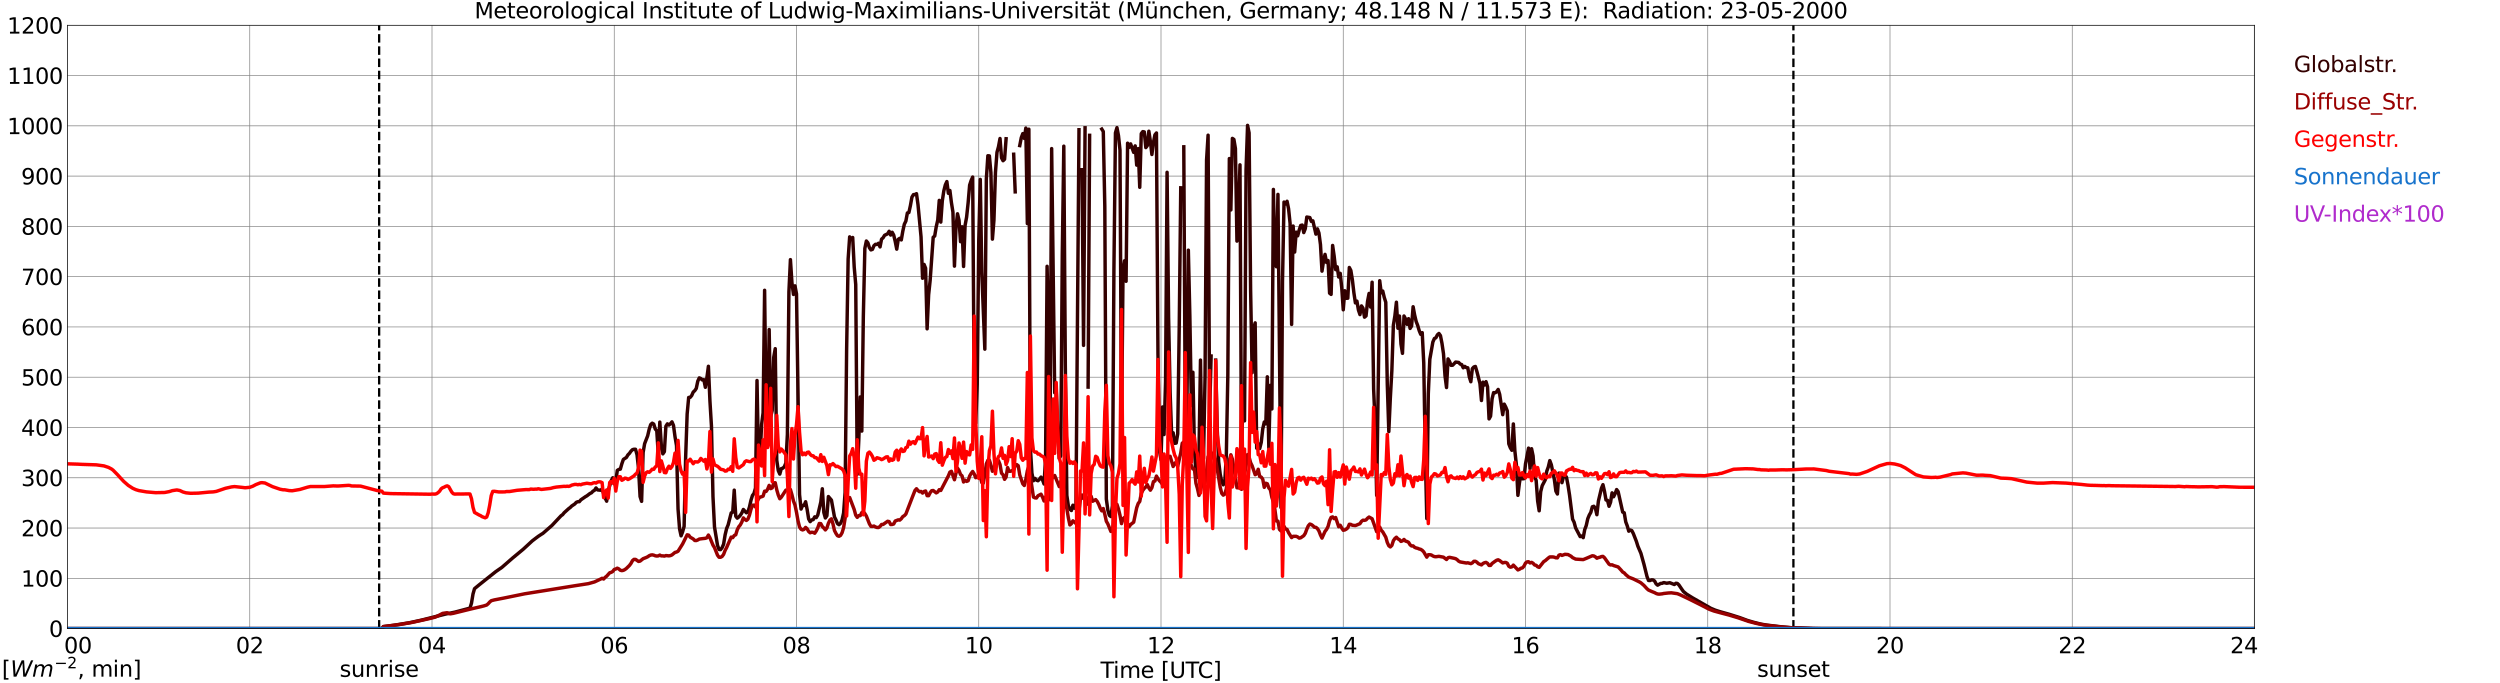 <?xml version="1.0" encoding="utf-8" standalone="no"?>
<!DOCTYPE svg PUBLIC "-//W3C//DTD SVG 1.1//EN"
  "http://www.w3.org/Graphics/SVG/1.1/DTD/svg11.dtd">
<svg xmlns:xlink="http://www.w3.org/1999/xlink" width="1085.4pt" height="296.64pt" viewBox="0 0 1085.4 296.64" xmlns="http://www.w3.org/2000/svg" version="1.1">
 <defs>
  <style type="text/css">*{stroke-linejoin: round; stroke-linecap: butt}</style>
 </defs>
 <g id="figure_1">
  <g id="patch_1">
   <path d="M 0 296.64 
L 1085.4 296.64 
L 1085.4 0 
L 0 0 
z
" style="fill: #ffffff"/>
  </g>
  <g id="axes_1">
   <g id="patch_2">
    <path d="M 29.306 272.909 
L 978.814 272.909 
L 978.814 10.976 
L 29.306 10.976 
z
" style="fill: #ffffff"/>
   </g>
   <g id="patch_3">
    <path d="M 978.814 272.909 
L 978.814 272.909 
L 978.814 10.976 
L 978.814 10.976 
z
" clip-path="url(#pacfe2aeaa0)" style="fill: #d3d3d3; opacity: 0.25; stroke: #d3d3d3; stroke-linejoin: miter"/>
   </g>
   <g id="matplotlib.axis_1">
    <g id="xtick_1">
     <g id="line2d_1">
      <path d="M 29.306 272.909 
L 29.306 10.976 
" clip-path="url(#pacfe2aeaa0)" style="fill: none; stroke: #808080; stroke-width: 0.3; stroke-linecap: square"/>
     </g>
     <g id="line2d_2"/>
     <g id="text_1">
      <!--    00 -->
      <g transform="translate(18.733 283.627) scale(0.095 -0.095)">
       <defs>
        <path id="DejaVuSans-20" transform="scale(0.016)"/>
        <path id="DejaVuSans-30" d="M 2034 4250 
Q 1547 4250 1301 3770 
Q 1056 3291 1056 2328 
Q 1056 1369 1301 889 
Q 1547 409 2034 409 
Q 2525 409 2770 889 
Q 3016 1369 3016 2328 
Q 3016 3291 2770 3770 
Q 2525 4250 2034 4250 
z
M 2034 4750 
Q 2819 4750 3233 4129 
Q 3647 3509 3647 2328 
Q 3647 1150 3233 529 
Q 2819 -91 2034 -91 
Q 1250 -91 836 529 
Q 422 1150 422 2328 
Q 422 3509 836 4129 
Q 1250 4750 2034 4750 
z
" transform="scale(0.016)"/>
       </defs>
       <use xlink:href="#DejaVuSans-20"/>
       <use xlink:href="#DejaVuSans-20" transform="translate(31.787 0)"/>
       <use xlink:href="#DejaVuSans-20" transform="translate(63.574 0)"/>
       <use xlink:href="#DejaVuSans-30" transform="translate(95.361 0)"/>
       <use xlink:href="#DejaVuSans-30" transform="translate(158.984 0)"/>
      </g>
     </g>
    </g>
    <g id="xtick_2">
     <g id="line2d_3">
      <path d="M 108.431 272.909 
L 108.431 10.976 
" clip-path="url(#pacfe2aeaa0)" style="fill: none; stroke: #808080; stroke-width: 0.3; stroke-linecap: square"/>
     </g>
     <g id="line2d_4"/>
     <g id="text_2">
      <!-- 02 -->
      <g transform="translate(102.387 283.627) scale(0.095 -0.095)">
       <defs>
        <path id="DejaVuSans-32" d="M 1228 531 
L 3431 531 
L 3431 0 
L 469 0 
L 469 531 
Q 828 903 1448 1529 
Q 2069 2156 2228 2338 
Q 2531 2678 2651 2914 
Q 2772 3150 2772 3378 
Q 2772 3750 2511 3984 
Q 2250 4219 1831 4219 
Q 1534 4219 1204 4116 
Q 875 4013 500 3803 
L 500 4441 
Q 881 4594 1212 4672 
Q 1544 4750 1819 4750 
Q 2544 4750 2975 4387 
Q 3406 4025 3406 3419 
Q 3406 3131 3298 2873 
Q 3191 2616 2906 2266 
Q 2828 2175 2409 1742 
Q 1991 1309 1228 531 
z
" transform="scale(0.016)"/>
       </defs>
       <use xlink:href="#DejaVuSans-30"/>
       <use xlink:href="#DejaVuSans-32" transform="translate(63.623 0)"/>
      </g>
     </g>
    </g>
    <g id="xtick_3">
     <g id="line2d_5">
      <path d="M 187.557 272.909 
L 187.557 10.976 
" clip-path="url(#pacfe2aeaa0)" style="fill: none; stroke: #808080; stroke-width: 0.3; stroke-linecap: square"/>
     </g>
     <g id="line2d_6"/>
     <g id="text_3">
      <!-- 04 -->
      <g transform="translate(181.513 283.627) scale(0.095 -0.095)">
       <defs>
        <path id="DejaVuSans-34" d="M 2419 4116 
L 825 1625 
L 2419 1625 
L 2419 4116 
z
M 2253 4666 
L 3047 4666 
L 3047 1625 
L 3713 1625 
L 3713 1100 
L 3047 1100 
L 3047 0 
L 2419 0 
L 2419 1100 
L 313 1100 
L 313 1709 
L 2253 4666 
z
" transform="scale(0.016)"/>
       </defs>
       <use xlink:href="#DejaVuSans-30"/>
       <use xlink:href="#DejaVuSans-34" transform="translate(63.623 0)"/>
      </g>
     </g>
    </g>
    <g id="xtick_4">
     <g id="line2d_7">
      <path d="M 266.683 272.909 
L 266.683 10.976 
" clip-path="url(#pacfe2aeaa0)" style="fill: none; stroke: #808080; stroke-width: 0.3; stroke-linecap: square"/>
     </g>
     <g id="line2d_8"/>
     <g id="text_4">
      <!-- 06 -->
      <g transform="translate(260.638 283.627) scale(0.095 -0.095)">
       <defs>
        <path id="DejaVuSans-36" d="M 2113 2584 
Q 1688 2584 1439 2293 
Q 1191 2003 1191 1497 
Q 1191 994 1439 701 
Q 1688 409 2113 409 
Q 2538 409 2786 701 
Q 3034 994 3034 1497 
Q 3034 2003 2786 2293 
Q 2538 2584 2113 2584 
z
M 3366 4563 
L 3366 3988 
Q 3128 4100 2886 4159 
Q 2644 4219 2406 4219 
Q 1781 4219 1451 3797 
Q 1122 3375 1075 2522 
Q 1259 2794 1537 2939 
Q 1816 3084 2150 3084 
Q 2853 3084 3261 2657 
Q 3669 2231 3669 1497 
Q 3669 778 3244 343 
Q 2819 -91 2113 -91 
Q 1303 -91 875 529 
Q 447 1150 447 2328 
Q 447 3434 972 4092 
Q 1497 4750 2381 4750 
Q 2619 4750 2861 4703 
Q 3103 4656 3366 4563 
z
" transform="scale(0.016)"/>
       </defs>
       <use xlink:href="#DejaVuSans-30"/>
       <use xlink:href="#DejaVuSans-36" transform="translate(63.623 0)"/>
      </g>
     </g>
    </g>
    <g id="xtick_5">
     <g id="line2d_9">
      <path d="M 345.808 272.909 
L 345.808 10.976 
" clip-path="url(#pacfe2aeaa0)" style="fill: none; stroke: #808080; stroke-width: 0.3; stroke-linecap: square"/>
     </g>
     <g id="line2d_10"/>
     <g id="text_5">
      <!-- 08 -->
      <g transform="translate(339.764 283.627) scale(0.095 -0.095)">
       <defs>
        <path id="DejaVuSans-38" d="M 2034 2216 
Q 1584 2216 1326 1975 
Q 1069 1734 1069 1313 
Q 1069 891 1326 650 
Q 1584 409 2034 409 
Q 2484 409 2743 651 
Q 3003 894 3003 1313 
Q 3003 1734 2745 1975 
Q 2488 2216 2034 2216 
z
M 1403 2484 
Q 997 2584 770 2862 
Q 544 3141 544 3541 
Q 544 4100 942 4425 
Q 1341 4750 2034 4750 
Q 2731 4750 3128 4425 
Q 3525 4100 3525 3541 
Q 3525 3141 3298 2862 
Q 3072 2584 2669 2484 
Q 3125 2378 3379 2068 
Q 3634 1759 3634 1313 
Q 3634 634 3220 271 
Q 2806 -91 2034 -91 
Q 1263 -91 848 271 
Q 434 634 434 1313 
Q 434 1759 690 2068 
Q 947 2378 1403 2484 
z
M 1172 3481 
Q 1172 3119 1398 2916 
Q 1625 2713 2034 2713 
Q 2441 2713 2670 2916 
Q 2900 3119 2900 3481 
Q 2900 3844 2670 4047 
Q 2441 4250 2034 4250 
Q 1625 4250 1398 4047 
Q 1172 3844 1172 3481 
z
" transform="scale(0.016)"/>
       </defs>
       <use xlink:href="#DejaVuSans-30"/>
       <use xlink:href="#DejaVuSans-38" transform="translate(63.623 0)"/>
      </g>
     </g>
    </g>
    <g id="xtick_6">
     <g id="line2d_11">
      <path d="M 424.934 272.909 
L 424.934 10.976 
" clip-path="url(#pacfe2aeaa0)" style="fill: none; stroke: #808080; stroke-width: 0.3; stroke-linecap: square"/>
     </g>
     <g id="line2d_12"/>
     <g id="text_6">
      <!-- 10 -->
      <g transform="translate(418.89 283.627) scale(0.095 -0.095)">
       <defs>
        <path id="DejaVuSans-31" d="M 794 531 
L 1825 531 
L 1825 4091 
L 703 3866 
L 703 4441 
L 1819 4666 
L 2450 4666 
L 2450 531 
L 3481 531 
L 3481 0 
L 794 0 
L 794 531 
z
" transform="scale(0.016)"/>
       </defs>
       <use xlink:href="#DejaVuSans-31"/>
       <use xlink:href="#DejaVuSans-30" transform="translate(63.623 0)"/>
      </g>
     </g>
    </g>
    <g id="xtick_7">
     <g id="line2d_13">
      <path d="M 504.06 272.909 
L 504.06 10.976 
" clip-path="url(#pacfe2aeaa0)" style="fill: none; stroke: #808080; stroke-width: 0.3; stroke-linecap: square"/>
     </g>
     <g id="line2d_14"/>
     <g id="text_7">
      <!-- 12 -->
      <g transform="translate(498.015 283.627) scale(0.095 -0.095)">
       <use xlink:href="#DejaVuSans-31"/>
       <use xlink:href="#DejaVuSans-32" transform="translate(63.623 0)"/>
      </g>
     </g>
    </g>
    <g id="xtick_8">
     <g id="line2d_15">
      <path d="M 583.185 272.909 
L 583.185 10.976 
" clip-path="url(#pacfe2aeaa0)" style="fill: none; stroke: #808080; stroke-width: 0.3; stroke-linecap: square"/>
     </g>
     <g id="line2d_16"/>
     <g id="text_8">
      <!-- 14 -->
      <g transform="translate(577.141 283.627) scale(0.095 -0.095)">
       <use xlink:href="#DejaVuSans-31"/>
       <use xlink:href="#DejaVuSans-34" transform="translate(63.623 0)"/>
      </g>
     </g>
    </g>
    <g id="xtick_9">
     <g id="line2d_17">
      <path d="M 662.311 272.909 
L 662.311 10.976 
" clip-path="url(#pacfe2aeaa0)" style="fill: none; stroke: #808080; stroke-width: 0.3; stroke-linecap: square"/>
     </g>
     <g id="line2d_18"/>
     <g id="text_9">
      <!-- 16 -->
      <g transform="translate(656.267 283.627) scale(0.095 -0.095)">
       <use xlink:href="#DejaVuSans-31"/>
       <use xlink:href="#DejaVuSans-36" transform="translate(63.623 0)"/>
      </g>
     </g>
    </g>
    <g id="xtick_10">
     <g id="line2d_19">
      <path d="M 741.437 272.909 
L 741.437 10.976 
" clip-path="url(#pacfe2aeaa0)" style="fill: none; stroke: #808080; stroke-width: 0.3; stroke-linecap: square"/>
     </g>
     <g id="line2d_20"/>
     <g id="text_10">
      <!-- 18 -->
      <g transform="translate(735.392 283.627) scale(0.095 -0.095)">
       <use xlink:href="#DejaVuSans-31"/>
       <use xlink:href="#DejaVuSans-38" transform="translate(63.623 0)"/>
      </g>
     </g>
    </g>
    <g id="xtick_11">
     <g id="line2d_21">
      <path d="M 820.562 272.909 
L 820.562 10.976 
" clip-path="url(#pacfe2aeaa0)" style="fill: none; stroke: #808080; stroke-width: 0.3; stroke-linecap: square"/>
     </g>
     <g id="line2d_22"/>
     <g id="text_11">
      <!-- 20 -->
      <g transform="translate(814.518 283.627) scale(0.095 -0.095)">
       <use xlink:href="#DejaVuSans-32"/>
       <use xlink:href="#DejaVuSans-30" transform="translate(63.623 0)"/>
      </g>
     </g>
    </g>
    <g id="xtick_12">
     <g id="line2d_23">
      <path d="M 899.688 272.909 
L 899.688 10.976 
" clip-path="url(#pacfe2aeaa0)" style="fill: none; stroke: #808080; stroke-width: 0.3; stroke-linecap: square"/>
     </g>
     <g id="line2d_24"/>
     <g id="text_12">
      <!-- 22 -->
      <g transform="translate(893.644 283.627) scale(0.095 -0.095)">
       <use xlink:href="#DejaVuSans-32"/>
       <use xlink:href="#DejaVuSans-32" transform="translate(63.623 0)"/>
      </g>
     </g>
    </g>
    <g id="xtick_13">
     <g id="line2d_25">
      <path d="M 978.814 272.909 
L 978.814 10.976 
" clip-path="url(#pacfe2aeaa0)" style="fill: none; stroke: #808080; stroke-width: 0.3; stroke-linecap: square"/>
     </g>
     <g id="line2d_26"/>
     <g id="text_13">
      <!-- 24    -->
      <g transform="translate(968.241 283.627) scale(0.095 -0.095)">
       <use xlink:href="#DejaVuSans-32"/>
       <use xlink:href="#DejaVuSans-34" transform="translate(63.623 0)"/>
       <use xlink:href="#DejaVuSans-20" transform="translate(127.246 0)"/>
       <use xlink:href="#DejaVuSans-20" transform="translate(159.033 0)"/>
       <use xlink:href="#DejaVuSans-20" transform="translate(190.82 0)"/>
      </g>
     </g>
    </g>
    <g id="text_14">
     <!-- Time [UTC] -->
     <g transform="translate(477.806 294.322) scale(0.095 -0.095)">
      <defs>
       <path id="DejaVuSans-54" d="M -19 4666 
L 3928 4666 
L 3928 4134 
L 2272 4134 
L 2272 0 
L 1638 0 
L 1638 4134 
L -19 4134 
L -19 4666 
z
" transform="scale(0.016)"/>
       <path id="DejaVuSans-69" d="M 603 3500 
L 1178 3500 
L 1178 0 
L 603 0 
L 603 3500 
z
M 603 4863 
L 1178 4863 
L 1178 4134 
L 603 4134 
L 603 4863 
z
" transform="scale(0.016)"/>
       <path id="DejaVuSans-6d" d="M 3328 2828 
Q 3544 3216 3844 3400 
Q 4144 3584 4550 3584 
Q 5097 3584 5394 3201 
Q 5691 2819 5691 2113 
L 5691 0 
L 5113 0 
L 5113 2094 
Q 5113 2597 4934 2840 
Q 4756 3084 4391 3084 
Q 3944 3084 3684 2787 
Q 3425 2491 3425 1978 
L 3425 0 
L 2847 0 
L 2847 2094 
Q 2847 2600 2669 2842 
Q 2491 3084 2119 3084 
Q 1678 3084 1418 2786 
Q 1159 2488 1159 1978 
L 1159 0 
L 581 0 
L 581 3500 
L 1159 3500 
L 1159 2956 
Q 1356 3278 1631 3431 
Q 1906 3584 2284 3584 
Q 2666 3584 2933 3390 
Q 3200 3197 3328 2828 
z
" transform="scale(0.016)"/>
       <path id="DejaVuSans-65" d="M 3597 1894 
L 3597 1613 
L 953 1613 
Q 991 1019 1311 708 
Q 1631 397 2203 397 
Q 2534 397 2845 478 
Q 3156 559 3463 722 
L 3463 178 
Q 3153 47 2828 -22 
Q 2503 -91 2169 -91 
Q 1331 -91 842 396 
Q 353 884 353 1716 
Q 353 2575 817 3079 
Q 1281 3584 2069 3584 
Q 2775 3584 3186 3129 
Q 3597 2675 3597 1894 
z
M 3022 2063 
Q 3016 2534 2758 2815 
Q 2500 3097 2075 3097 
Q 1594 3097 1305 2825 
Q 1016 2553 972 2059 
L 3022 2063 
z
" transform="scale(0.016)"/>
       <path id="DejaVuSans-5b" d="M 550 4863 
L 1875 4863 
L 1875 4416 
L 1125 4416 
L 1125 -397 
L 1875 -397 
L 1875 -844 
L 550 -844 
L 550 4863 
z
" transform="scale(0.016)"/>
       <path id="DejaVuSans-55" d="M 556 4666 
L 1191 4666 
L 1191 1831 
Q 1191 1081 1462 751 
Q 1734 422 2344 422 
Q 2950 422 3222 751 
Q 3494 1081 3494 1831 
L 3494 4666 
L 4128 4666 
L 4128 1753 
Q 4128 841 3676 375 
Q 3225 -91 2344 -91 
Q 1459 -91 1007 375 
Q 556 841 556 1753 
L 556 4666 
z
" transform="scale(0.016)"/>
       <path id="DejaVuSans-43" d="M 4122 4306 
L 4122 3641 
Q 3803 3938 3442 4084 
Q 3081 4231 2675 4231 
Q 1875 4231 1450 3742 
Q 1025 3253 1025 2328 
Q 1025 1406 1450 917 
Q 1875 428 2675 428 
Q 3081 428 3442 575 
Q 3803 722 4122 1019 
L 4122 359 
Q 3791 134 3420 21 
Q 3050 -91 2638 -91 
Q 1578 -91 968 557 
Q 359 1206 359 2328 
Q 359 3453 968 4101 
Q 1578 4750 2638 4750 
Q 3056 4750 3426 4639 
Q 3797 4528 4122 4306 
z
" transform="scale(0.016)"/>
       <path id="DejaVuSans-5d" d="M 1947 4863 
L 1947 -844 
L 622 -844 
L 622 -397 
L 1369 -397 
L 1369 4416 
L 622 4416 
L 622 4863 
L 1947 4863 
z
" transform="scale(0.016)"/>
      </defs>
      <use xlink:href="#DejaVuSans-54"/>
      <use xlink:href="#DejaVuSans-69" transform="translate(57.959 0)"/>
      <use xlink:href="#DejaVuSans-6d" transform="translate(85.742 0)"/>
      <use xlink:href="#DejaVuSans-65" transform="translate(183.154 0)"/>
      <use xlink:href="#DejaVuSans-20" transform="translate(244.678 0)"/>
      <use xlink:href="#DejaVuSans-5b" transform="translate(276.465 0)"/>
      <use xlink:href="#DejaVuSans-55" transform="translate(315.479 0)"/>
      <use xlink:href="#DejaVuSans-54" transform="translate(388.672 0)"/>
      <use xlink:href="#DejaVuSans-43" transform="translate(443.881 0)"/>
      <use xlink:href="#DejaVuSans-5d" transform="translate(513.705 0)"/>
     </g>
    </g>
   </g>
   <g id="matplotlib.axis_2">
    <g id="ytick_1">
     <g id="line2d_27">
      <path d="M 29.306 272.909 
L 978.814 272.909 
" clip-path="url(#pacfe2aeaa0)" style="fill: none; stroke: #808080; stroke-width: 0.3; stroke-linecap: square"/>
     </g>
     <g id="line2d_28"/>
     <g id="text_15">
      <!-- 0 -->
      <g transform="translate(21.261 276.518) scale(0.095 -0.095)">
       <use xlink:href="#DejaVuSans-30"/>
      </g>
     </g>
    </g>
    <g id="ytick_2">
     <g id="line2d_29">
      <path d="M 29.306 251.081 
L 978.814 251.081 
" clip-path="url(#pacfe2aeaa0)" style="fill: none; stroke: #808080; stroke-width: 0.3; stroke-linecap: square"/>
     </g>
     <g id="line2d_30"/>
     <g id="text_16">
      <!-- 100 -->
      <g transform="translate(9.173 254.69) scale(0.095 -0.095)">
       <use xlink:href="#DejaVuSans-31"/>
       <use xlink:href="#DejaVuSans-30" transform="translate(63.623 0)"/>
       <use xlink:href="#DejaVuSans-30" transform="translate(127.246 0)"/>
      </g>
     </g>
    </g>
    <g id="ytick_3">
     <g id="line2d_31">
      <path d="M 29.306 229.253 
L 978.814 229.253 
" clip-path="url(#pacfe2aeaa0)" style="fill: none; stroke: #808080; stroke-width: 0.3; stroke-linecap: square"/>
     </g>
     <g id="line2d_32"/>
     <g id="text_17">
      <!-- 200 -->
      <g transform="translate(9.173 232.863) scale(0.095 -0.095)">
       <use xlink:href="#DejaVuSans-32"/>
       <use xlink:href="#DejaVuSans-30" transform="translate(63.623 0)"/>
       <use xlink:href="#DejaVuSans-30" transform="translate(127.246 0)"/>
      </g>
     </g>
    </g>
    <g id="ytick_4">
     <g id="line2d_33">
      <path d="M 29.306 207.426 
L 978.814 207.426 
" clip-path="url(#pacfe2aeaa0)" style="fill: none; stroke: #808080; stroke-width: 0.3; stroke-linecap: square"/>
     </g>
     <g id="line2d_34"/>
     <g id="text_18">
      <!-- 300 -->
      <g transform="translate(9.173 211.035) scale(0.095 -0.095)">
       <defs>
        <path id="DejaVuSans-33" d="M 2597 2516 
Q 3050 2419 3304 2112 
Q 3559 1806 3559 1356 
Q 3559 666 3084 287 
Q 2609 -91 1734 -91 
Q 1441 -91 1130 -33 
Q 819 25 488 141 
L 488 750 
Q 750 597 1062 519 
Q 1375 441 1716 441 
Q 2309 441 2620 675 
Q 2931 909 2931 1356 
Q 2931 1769 2642 2001 
Q 2353 2234 1838 2234 
L 1294 2234 
L 1294 2753 
L 1863 2753 
Q 2328 2753 2575 2939 
Q 2822 3125 2822 3475 
Q 2822 3834 2567 4026 
Q 2313 4219 1838 4219 
Q 1578 4219 1281 4162 
Q 984 4106 628 3988 
L 628 4550 
Q 988 4650 1302 4700 
Q 1616 4750 1894 4750 
Q 2613 4750 3031 4423 
Q 3450 4097 3450 3541 
Q 3450 3153 3228 2886 
Q 3006 2619 2597 2516 
z
" transform="scale(0.016)"/>
       </defs>
       <use xlink:href="#DejaVuSans-33"/>
       <use xlink:href="#DejaVuSans-30" transform="translate(63.623 0)"/>
       <use xlink:href="#DejaVuSans-30" transform="translate(127.246 0)"/>
      </g>
     </g>
    </g>
    <g id="ytick_5">
     <g id="line2d_35">
      <path d="M 29.306 185.598 
L 978.814 185.598 
" clip-path="url(#pacfe2aeaa0)" style="fill: none; stroke: #808080; stroke-width: 0.3; stroke-linecap: square"/>
     </g>
     <g id="line2d_36"/>
     <g id="text_19">
      <!-- 400 -->
      <g transform="translate(9.173 189.207) scale(0.095 -0.095)">
       <use xlink:href="#DejaVuSans-34"/>
       <use xlink:href="#DejaVuSans-30" transform="translate(63.623 0)"/>
       <use xlink:href="#DejaVuSans-30" transform="translate(127.246 0)"/>
      </g>
     </g>
    </g>
    <g id="ytick_6">
     <g id="line2d_37">
      <path d="M 29.306 163.77 
L 978.814 163.77 
" clip-path="url(#pacfe2aeaa0)" style="fill: none; stroke: #808080; stroke-width: 0.3; stroke-linecap: square"/>
     </g>
     <g id="line2d_38"/>
     <g id="text_20">
      <!-- 500 -->
      <g transform="translate(9.173 167.379) scale(0.095 -0.095)">
       <defs>
        <path id="DejaVuSans-35" d="M 691 4666 
L 3169 4666 
L 3169 4134 
L 1269 4134 
L 1269 2991 
Q 1406 3038 1543 3061 
Q 1681 3084 1819 3084 
Q 2600 3084 3056 2656 
Q 3513 2228 3513 1497 
Q 3513 744 3044 326 
Q 2575 -91 1722 -91 
Q 1428 -91 1123 -41 
Q 819 9 494 109 
L 494 744 
Q 775 591 1075 516 
Q 1375 441 1709 441 
Q 2250 441 2565 725 
Q 2881 1009 2881 1497 
Q 2881 1984 2565 2268 
Q 2250 2553 1709 2553 
Q 1456 2553 1204 2497 
Q 953 2441 691 2322 
L 691 4666 
z
" transform="scale(0.016)"/>
       </defs>
       <use xlink:href="#DejaVuSans-35"/>
       <use xlink:href="#DejaVuSans-30" transform="translate(63.623 0)"/>
       <use xlink:href="#DejaVuSans-30" transform="translate(127.246 0)"/>
      </g>
     </g>
    </g>
    <g id="ytick_7">
     <g id="line2d_39">
      <path d="M 29.306 141.942 
L 978.814 141.942 
" clip-path="url(#pacfe2aeaa0)" style="fill: none; stroke: #808080; stroke-width: 0.3; stroke-linecap: square"/>
     </g>
     <g id="line2d_40"/>
     <g id="text_21">
      <!-- 600 -->
      <g transform="translate(9.173 145.551) scale(0.095 -0.095)">
       <use xlink:href="#DejaVuSans-36"/>
       <use xlink:href="#DejaVuSans-30" transform="translate(63.623 0)"/>
       <use xlink:href="#DejaVuSans-30" transform="translate(127.246 0)"/>
      </g>
     </g>
    </g>
    <g id="ytick_8">
     <g id="line2d_41">
      <path d="M 29.306 120.114 
L 978.814 120.114 
" clip-path="url(#pacfe2aeaa0)" style="fill: none; stroke: #808080; stroke-width: 0.3; stroke-linecap: square"/>
     </g>
     <g id="line2d_42"/>
     <g id="text_22">
      <!-- 700 -->
      <g transform="translate(9.173 123.724) scale(0.095 -0.095)">
       <defs>
        <path id="DejaVuSans-37" d="M 525 4666 
L 3525 4666 
L 3525 4397 
L 1831 0 
L 1172 0 
L 2766 4134 
L 525 4134 
L 525 4666 
z
" transform="scale(0.016)"/>
       </defs>
       <use xlink:href="#DejaVuSans-37"/>
       <use xlink:href="#DejaVuSans-30" transform="translate(63.623 0)"/>
       <use xlink:href="#DejaVuSans-30" transform="translate(127.246 0)"/>
      </g>
     </g>
    </g>
    <g id="ytick_9">
     <g id="line2d_43">
      <path d="M 29.306 98.287 
L 978.814 98.287 
" clip-path="url(#pacfe2aeaa0)" style="fill: none; stroke: #808080; stroke-width: 0.3; stroke-linecap: square"/>
     </g>
     <g id="line2d_44"/>
     <g id="text_23">
      <!-- 800 -->
      <g transform="translate(9.173 101.896) scale(0.095 -0.095)">
       <use xlink:href="#DejaVuSans-38"/>
       <use xlink:href="#DejaVuSans-30" transform="translate(63.623 0)"/>
       <use xlink:href="#DejaVuSans-30" transform="translate(127.246 0)"/>
      </g>
     </g>
    </g>
    <g id="ytick_10">
     <g id="line2d_45">
      <path d="M 29.306 76.459 
L 978.814 76.459 
" clip-path="url(#pacfe2aeaa0)" style="fill: none; stroke: #808080; stroke-width: 0.3; stroke-linecap: square"/>
     </g>
     <g id="line2d_46"/>
     <g id="text_24">
      <!-- 900 -->
      <g transform="translate(9.173 80.068) scale(0.095 -0.095)">
       <defs>
        <path id="DejaVuSans-39" d="M 703 97 
L 703 672 
Q 941 559 1184 500 
Q 1428 441 1663 441 
Q 2288 441 2617 861 
Q 2947 1281 2994 2138 
Q 2813 1869 2534 1725 
Q 2256 1581 1919 1581 
Q 1219 1581 811 2004 
Q 403 2428 403 3163 
Q 403 3881 828 4315 
Q 1253 4750 1959 4750 
Q 2769 4750 3195 4129 
Q 3622 3509 3622 2328 
Q 3622 1225 3098 567 
Q 2575 -91 1691 -91 
Q 1453 -91 1209 -44 
Q 966 3 703 97 
z
M 1959 2075 
Q 2384 2075 2632 2365 
Q 2881 2656 2881 3163 
Q 2881 3666 2632 3958 
Q 2384 4250 1959 4250 
Q 1534 4250 1286 3958 
Q 1038 3666 1038 3163 
Q 1038 2656 1286 2365 
Q 1534 2075 1959 2075 
z
" transform="scale(0.016)"/>
       </defs>
       <use xlink:href="#DejaVuSans-39"/>
       <use xlink:href="#DejaVuSans-30" transform="translate(63.623 0)"/>
       <use xlink:href="#DejaVuSans-30" transform="translate(127.246 0)"/>
      </g>
     </g>
    </g>
    <g id="ytick_11">
     <g id="line2d_47">
      <path d="M 29.306 54.631 
L 978.814 54.631 
" clip-path="url(#pacfe2aeaa0)" style="fill: none; stroke: #808080; stroke-width: 0.3; stroke-linecap: square"/>
     </g>
     <g id="line2d_48"/>
     <g id="text_25">
      <!-- 1000 -->
      <g transform="translate(3.128 58.24) scale(0.095 -0.095)">
       <use xlink:href="#DejaVuSans-31"/>
       <use xlink:href="#DejaVuSans-30" transform="translate(63.623 0)"/>
       <use xlink:href="#DejaVuSans-30" transform="translate(127.246 0)"/>
       <use xlink:href="#DejaVuSans-30" transform="translate(190.869 0)"/>
      </g>
     </g>
    </g>
    <g id="ytick_12">
     <g id="line2d_49">
      <path d="M 29.306 32.803 
L 978.814 32.803 
" clip-path="url(#pacfe2aeaa0)" style="fill: none; stroke: #808080; stroke-width: 0.3; stroke-linecap: square"/>
     </g>
     <g id="line2d_50"/>
     <g id="text_26">
      <!-- 1100 -->
      <g transform="translate(3.128 36.413) scale(0.095 -0.095)">
       <use xlink:href="#DejaVuSans-31"/>
       <use xlink:href="#DejaVuSans-31" transform="translate(63.623 0)"/>
       <use xlink:href="#DejaVuSans-30" transform="translate(127.246 0)"/>
       <use xlink:href="#DejaVuSans-30" transform="translate(190.869 0)"/>
      </g>
     </g>
    </g>
    <g id="ytick_13">
     <g id="line2d_51">
      <path d="M 29.306 10.976 
L 978.814 10.976 
" clip-path="url(#pacfe2aeaa0)" style="fill: none; stroke: #808080; stroke-width: 0.3; stroke-linecap: square"/>
     </g>
     <g id="line2d_52"/>
     <g id="text_27">
      <!-- 1200 -->
      <g transform="translate(3.128 14.585) scale(0.095 -0.095)">
       <use xlink:href="#DejaVuSans-31"/>
       <use xlink:href="#DejaVuSans-32" transform="translate(63.623 0)"/>
       <use xlink:href="#DejaVuSans-30" transform="translate(127.246 0)"/>
       <use xlink:href="#DejaVuSans-30" transform="translate(190.869 0)"/>
      </g>
     </g>
    </g>
   </g>
   <g id="line2d_53">
    <path d="M 164.611 272.909 
L 164.611 10.976 
" clip-path="url(#pacfe2aeaa0)" style="fill: none; stroke-dasharray: 3.7,1.6; stroke-dashoffset: 0; stroke: #000000"/>
   </g>
   <g id="line2d_54">
    <path d="M 778.626 272.909 
L 778.626 10.976 
" clip-path="url(#pacfe2aeaa0)" style="fill: none; stroke-dasharray: 3.7,1.6; stroke-dashoffset: 0; stroke: #000000"/>
   </g>
   <g id="line2d_55">
    <path d="M 29.306 272.909 
L 165.798 272.909 
L 166.457 272.049 
L 171.073 271.453 
L 177.666 270.383 
L 182.941 269.244 
L 189.535 267.583 
L 193.492 266.598 
L 197.448 265.773 
L 204.042 264.018 
L 204.701 261.857 
L 205.36 257.889 
L 206.02 255.571 
L 207.998 253.943 
L 215.251 248.165 
L 217.889 246.344 
L 222.504 242.317 
L 227.12 238.497 
L 231.076 234.843 
L 232.395 233.835 
L 233.714 232.844 
L 235.033 231.973 
L 235.692 231.576 
L 239.648 228.12 
L 243.604 223.905 
L 244.264 223.445 
L 244.923 222.618 
L 246.901 220.826 
L 247.561 220.343 
L 248.22 219.688 
L 249.539 218.811 
L 250.198 218.093 
L 250.858 217.826 
L 251.517 217.811 
L 252.176 217.019 
L 254.155 215.65 
L 254.814 215.27 
L 256.133 214.258 
L 256.792 213.954 
L 257.451 213.251 
L 258.111 212.876 
L 258.77 211.85 
L 259.43 212.697 
L 260.748 212.845 
L 261.408 212.273 
L 262.726 216.2 
L 263.386 217.595 
L 264.045 213.112 
L 265.364 208.713 
L 266.023 207.43 
L 266.683 210.021 
L 267.342 208.925 
L 268.002 204.228 
L 268.661 203.811 
L 269.32 203.689 
L 269.98 201.355 
L 270.639 199.465 
L 271.958 198.605 
L 272.617 197.485 
L 273.277 196.83 
L 273.936 195.894 
L 274.595 195.226 
L 275.255 195.045 
L 275.914 195.064 
L 276.573 197.435 
L 277.233 203.416 
L 277.892 215.589 
L 278.552 217.661 
L 279.211 196.461 
L 279.87 192.628 
L 281.189 189.219 
L 281.849 186.375 
L 282.508 184.33 
L 283.167 183.729 
L 283.827 184.122 
L 284.486 186.259 
L 285.145 187.006 
L 285.805 197.428 
L 286.464 183.258 
L 287.124 193.427 
L 287.783 197.049 
L 288.442 196.108 
L 289.102 185.039 
L 289.761 184.02 
L 290.42 184.535 
L 291.08 183.963 
L 291.739 183.151 
L 292.399 184.69 
L 293.058 189.57 
L 293.717 193.491 
L 294.377 220.967 
L 295.036 229.572 
L 295.696 232.626 
L 296.355 230.912 
L 297.014 228.544 
L 297.674 198.594 
L 298.333 179.739 
L 298.992 172.573 
L 299.652 172.512 
L 300.311 171.717 
L 300.971 170.222 
L 301.63 169.62 
L 302.289 168.642 
L 302.949 165.494 
L 303.608 164.062 
L 304.267 164.359 
L 304.927 164.966 
L 305.586 164.853 
L 306.246 168.153 
L 306.905 163.958 
L 307.564 159.027 
L 308.224 174.103 
L 308.883 184.952 
L 309.543 215.554 
L 310.202 228.762 
L 311.521 236.801 
L 312.18 238.567 
L 312.839 238.62 
L 313.499 237.788 
L 314.158 236.26 
L 314.818 232.204 
L 315.477 229.45 
L 316.136 227.854 
L 317.455 222.696 
L 318.114 222.364 
L 318.774 212.802 
L 319.433 224.122 
L 320.093 224.96 
L 320.752 224.442 
L 321.411 223.724 
L 322.071 222.705 
L 322.73 221.192 
L 324.049 222.631 
L 324.708 222.24 
L 325.368 220.197 
L 326.027 217.241 
L 326.686 215.113 
L 327.346 214.236 
L 328.005 211.924 
L 328.665 165.2 
L 329.324 200.198 
L 329.983 199.314 
L 330.643 184.38 
L 331.302 179.266 
L 331.961 126.034 
L 332.621 179.883 
L 333.28 187.193 
L 333.94 143.082 
L 334.599 180.852 
L 335.258 178.244 
L 335.918 155.128 
L 336.577 151.385 
L 337.236 199.821 
L 337.896 204.304 
L 338.555 205.83 
L 339.215 203.459 
L 339.874 203.274 
L 340.533 202.606 
L 341.193 201.008 
L 341.852 188.586 
L 342.512 126.741 
L 343.171 112.726 
L 343.83 122.784 
L 344.49 127.835 
L 345.149 124.098 
L 345.808 127.601 
L 347.127 214.707 
L 347.787 221.009 
L 348.446 219.409 
L 349.105 219.455 
L 349.765 217.837 
L 350.424 221.19 
L 351.083 225.302 
L 351.743 226.472 
L 352.402 225.728 
L 353.062 225.588 
L 353.721 224.392 
L 354.38 224.724 
L 355.04 223.617 
L 356.359 217.973 
L 357.018 212.206 
L 357.677 222.513 
L 358.337 224.879 
L 358.996 223.94 
L 359.655 215.585 
L 360.974 217.128 
L 362.293 224.438 
L 362.952 225.761 
L 363.612 227.361 
L 364.271 227.795 
L 364.93 227.201 
L 365.59 225.728 
L 366.249 222.749 
L 366.909 213.793 
L 367.568 151.942 
L 368.227 112.446 
L 368.887 102.836 
L 369.546 103.914 
L 370.206 103.113 
L 370.865 115.965 
L 371.524 123.563 
L 372.184 205.926 
L 372.843 191.229 
L 373.502 172.344 
L 374.162 187.156 
L 374.821 137.428 
L 375.481 107.86 
L 376.14 104.641 
L 376.799 105.413 
L 377.459 107.535 
L 378.118 108.496 
L 378.777 108.262 
L 379.437 106.658 
L 380.096 106.066 
L 380.756 106.134 
L 381.415 105.619 
L 382.074 107.199 
L 382.734 103.824 
L 383.393 103.25 
L 384.053 102.15 
L 385.371 101.515 
L 386.031 100.419 
L 386.69 102.054 
L 387.349 100.847 
L 388.009 102.072 
L 388.668 104.818 
L 389.328 108.17 
L 389.987 103.91 
L 390.646 103.464 
L 391.306 104.163 
L 391.965 100.347 
L 392.624 97.348 
L 393.284 95.999 
L 393.943 92.465 
L 394.603 92.267 
L 395.262 89.27 
L 395.921 85.585 
L 396.581 84.5 
L 397.24 84.444 
L 397.899 84.088 
L 398.559 88.861 
L 399.878 102.84 
L 400.537 120.811 
L 401.196 114.813 
L 401.856 116.447 
L 402.515 142.759 
L 403.175 127.972 
L 403.834 121.721 
L 405.153 103.03 
L 405.812 102.458 
L 406.471 98.474 
L 407.131 95.534 
L 407.79 86.997 
L 408.45 96.423 
L 409.109 87.187 
L 409.768 82.885 
L 410.428 80.268 
L 411.087 78.834 
L 411.746 83.926 
L 412.406 82.71 
L 413.065 87.943 
L 413.725 92.099 
L 414.384 115.546 
L 415.043 98.73 
L 415.703 92.819 
L 416.362 95.611 
L 417.022 104.922 
L 417.681 98.457 
L 418.34 115.688 
L 419 97.87 
L 419.659 94.275 
L 420.318 88.087 
L 420.978 80.357 
L 421.637 78.36 
L 422.297 76.878 
L 422.956 169.504 
L 423.615 183.697 
L 424.275 166.883 
L 424.934 104.348 
L 425.593 77.893 
L 426.253 118.148 
L 427.572 151.588 
L 428.231 77.686 
L 428.89 67.612 
L 429.55 67.686 
L 430.209 74.94 
L 430.869 103.82 
L 431.528 95.591 
L 432.187 74.828 
L 432.847 66.124 
L 433.506 63.692 
L 434.165 60.134 
L 434.825 68.516 
L 435.484 69.773 
L 436.144 69.138 
L 436.803 60.239 
M 440.1 66.966 
L 440.759 83.295 
M 442.737 63.203 
L 443.397 59.776 
L 444.056 58.012 
L 444.716 60.099 
L 445.375 55.6 
L 446.034 97.075 
L 446.694 56.096 
L 447.353 194.543 
L 448.012 205.409 
L 448.672 208.722 
L 449.331 207.703 
L 449.991 208.467 
L 450.65 208.716 
L 451.309 208.076 
L 451.969 207.148 
L 452.628 208.364 
L 453.287 210.134 
L 453.947 198.889 
L 454.606 115.622 
L 455.266 145.415 
L 455.925 180.3 
L 456.584 64.515 
L 457.903 170.513 
L 458.563 169.122 
L 459.222 188.387 
L 459.881 199.028 
L 460.541 197.887 
L 461.2 110.506 
L 461.859 63.463 
L 462.519 158.73 
L 463.178 215.063 
L 463.838 219.686 
L 464.497 221.077 
L 465.156 221.646 
L 465.816 219.346 
L 466.475 220.66 
L 467.134 220.081 
L 468.453 56.318 
M 469.772 73.689 
L 470.431 149.953 
L 471.091 55.474 
M 472.409 168.066 
L 473.069 58.754 
M 478.344 56.046 
L 479.003 57.1 
L 479.663 89.724 
L 480.322 216.656 
L 480.981 221.465 
L 481.641 223.781 
L 482.3 224.263 
L 482.96 219.643 
L 483.619 117.074 
L 484.278 57.702 
L 484.938 55.415 
L 485.597 58.903 
L 486.256 65.209 
L 486.916 187.564 
L 487.575 117.705 
L 488.235 113.219 
L 488.894 122.12 
L 489.553 62.173 
L 490.213 64.004 
L 490.872 62.474 
L 492.191 66.148 
L 492.85 63.34 
L 493.51 71.696 
L 494.169 64.506 
L 494.828 81.324 
L 495.488 58.015 
L 496.147 57.146 
L 496.807 57.268 
L 497.466 64.08 
L 498.125 63.214 
L 498.785 56.973 
L 499.444 61.365 
L 500.103 67.071 
L 500.763 61.937 
L 501.422 58.541 
L 502.082 57.731 
L 502.741 153.6 
L 503.4 195.706 
L 504.06 199.613 
L 504.719 176.69 
L 505.379 188.658 
L 506.038 165.785 
L 506.697 74.809 
L 507.357 137.799 
L 508.016 170.377 
L 508.675 188.579 
L 509.335 187.896 
L 509.994 192.478 
L 510.654 192.358 
L 511.313 188.366 
L 511.972 142.204 
L 512.632 81.545 
M 513.95 63.746 
L 514.61 184.901 
L 515.269 182.745 
L 515.929 108.616 
L 516.588 137.26 
L 517.247 176.068 
L 517.907 161.624 
L 518.566 195.278 
L 519.226 205.101 
L 519.885 207.218 
L 520.544 196.953 
L 521.204 156.335 
L 521.863 197.961 
L 522.522 198.956 
L 523.182 163.519 
L 523.841 69.426 
L 524.501 58.698 
L 525.16 179.458 
L 525.819 154.563 
M 527.797 156.338 
L 528.457 186.139 
L 529.116 200.583 
L 529.776 205.987 
L 530.435 209.093 
L 531.094 210.484 
L 531.754 209.063 
L 532.413 198.07 
L 533.073 162.932 
L 533.732 68.841 
L 534.391 91.138 
L 535.051 60.093 
L 535.71 60.529 
L 536.369 64.495 
L 537.029 104.676 
L 537.688 93.971 
L 538.348 71.565 
L 539.007 199.332 
L 539.666 169.67 
L 540.326 182.719 
L 540.985 73.763 
L 541.644 54.43 
L 542.304 57.685 
L 542.963 125.864 
L 543.623 161.827 
L 544.282 142.42 
L 544.941 140.176 
L 545.601 194.593 
L 546.26 192.639 
L 546.919 194.737 
L 547.579 192.081 
L 548.238 186.191 
L 548.898 183.227 
L 549.557 184.031 
L 550.216 163.591 
L 550.876 194.427 
L 551.535 167.297 
L 552.195 177.55 
L 552.854 82.241 
L 553.513 114.149 
L 554.173 115.817 
L 554.832 84.4 
L 556.151 220.363 
L 556.81 122.057 
L 557.47 87.731 
L 558.129 88.593 
L 558.788 87.386 
L 559.448 90.664 
L 560.107 96.999 
L 560.766 140.855 
L 561.426 98.136 
L 562.085 109.43 
L 562.745 100.795 
L 563.404 102.379 
L 564.063 99.867 
L 564.723 97.879 
L 565.382 97.719 
L 566.042 100.974 
L 566.701 99.267 
L 567.36 94.233 
L 568.679 94.452 
L 569.338 96.115 
L 569.998 95.881 
L 571.317 101.648 
L 571.976 99.363 
L 572.635 101.177 
L 573.295 106.188 
L 573.954 117.713 
L 574.613 113.394 
L 575.273 110.443 
L 575.932 113.95 
L 576.592 113.119 
L 577.251 127.281 
L 577.91 127.813 
L 578.57 106.568 
L 579.229 111.141 
L 579.889 117.072 
L 580.548 115.858 
L 581.207 120.269 
L 581.867 118.676 
L 582.526 124.864 
L 583.185 134.503 
L 583.845 126.231 
L 584.504 129.511 
L 585.164 129.463 
L 585.823 116.133 
L 586.482 117.419 
L 587.142 121.466 
L 587.801 127.11 
L 588.46 131.506 
L 589.12 130.745 
L 589.779 134.612 
L 590.439 136.581 
L 591.098 132.818 
L 591.757 133.792 
L 592.417 137.703 
L 593.076 137.147 
L 593.736 130.834 
L 594.395 127.403 
L 595.054 133.312 
L 595.714 122.533 
L 596.373 168.886 
L 597.032 184.236 
L 597.692 215.063 
L 599.011 121.874 
L 599.67 127.112 
L 600.329 126.364 
L 600.989 129.129 
L 601.648 131.234 
L 602.307 166.972 
L 602.967 187.377 
L 603.626 172.811 
L 604.286 160.895 
L 604.945 141.194 
L 605.604 137.14 
L 606.264 131.212 
L 606.923 142.508 
L 607.582 137.212 
L 608.242 149.316 
L 608.901 153.402 
L 609.561 137.197 
L 610.22 138.432 
L 610.879 140.807 
L 611.539 138.358 
L 612.198 142.595 
L 612.858 141.521 
L 613.517 133.181 
L 614.176 136.743 
L 614.836 139.561 
L 615.495 141.276 
L 616.154 143.525 
L 616.814 145.147 
L 617.473 144.422 
L 618.133 157.575 
L 618.792 196.531 
L 619.451 225.139 
L 620.111 170.967 
L 620.77 155.982 
L 622.089 148.497 
L 622.748 146.984 
L 623.408 146.653 
L 624.067 145.371 
L 624.726 144.782 
L 625.386 145.712 
L 626.045 149.056 
L 626.705 153.581 
L 627.364 163.159 
L 628.023 168.249 
L 628.683 155.829 
L 629.342 156.962 
L 630.001 158.616 
L 630.661 158.568 
L 631.98 157.198 
L 633.298 157.368 
L 633.958 158.064 
L 634.617 158.291 
L 635.276 159.675 
L 635.936 159.075 
L 636.595 159.583 
L 637.255 159.686 
L 637.914 163.611 
L 638.573 165.732 
L 639.233 160.048 
L 639.892 159.322 
L 640.552 159.108 
L 641.211 161.299 
L 642.53 166.485 
L 643.189 173.883 
L 643.848 165.92 
L 644.508 167.16 
L 645.167 165.708 
L 645.827 167.919 
L 646.486 181.867 
L 647.145 180.689 
L 647.805 173.136 
L 648.464 170.458 
L 649.123 170.532 
L 649.783 170.078 
L 650.442 169.081 
L 651.102 171.224 
L 652.42 180.029 
L 653.08 175.461 
L 653.739 176.738 
L 654.399 178.371 
L 655.058 192.69 
L 655.717 194.401 
L 656.377 195.49 
L 657.036 184.063 
L 657.695 195.798 
L 658.355 201.818 
L 659.014 215.054 
L 659.674 209.672 
L 660.333 205.88 
L 660.992 207.882 
L 661.652 207.825 
L 662.311 201.41 
L 663.63 194.56 
L 664.289 203.492 
L 664.949 194.818 
L 665.608 197.974 
L 666.267 207.175 
L 666.927 208.504 
L 667.586 217.536 
L 668.246 221.766 
L 668.905 213.467 
L 669.564 210.87 
L 670.883 208.344 
L 671.542 204.568 
L 672.202 202.767 
L 672.861 199.974 
L 673.521 201.768 
L 674.839 208.183 
L 675.499 213.227 
L 676.158 214.476 
L 676.817 205.402 
L 677.477 205.778 
L 678.136 209.552 
L 678.796 207.059 
L 679.455 206.264 
L 680.114 207.22 
L 680.774 210.704 
L 681.433 214.947 
L 682.752 225.414 
L 683.411 226.728 
L 684.071 229.192 
L 686.049 232.973 
L 686.708 232.706 
L 687.368 233.42 
L 688.027 229.908 
L 688.686 228.171 
L 689.346 225.206 
L 690.005 223.606 
L 690.664 222.458 
L 691.324 220.033 
L 691.983 219.804 
L 692.643 220.64 
L 693.302 223.462 
L 693.961 217.541 
L 695.28 211.981 
L 695.939 210.429 
L 696.599 213.284 
L 697.258 217.069 
L 697.918 217.233 
L 698.577 219.806 
L 699.236 218.062 
L 699.896 213.983 
L 700.555 215.668 
L 701.215 214.351 
L 701.874 212.553 
L 702.533 213.459 
L 704.511 222.338 
L 705.171 222.629 
L 705.83 226.564 
L 706.49 228.326 
L 707.149 230.618 
L 707.808 230.1 
L 708.468 230.366 
L 709.127 231.654 
L 710.446 235.035 
L 711.105 237.146 
L 712.424 240.246 
L 713.743 244.993 
L 715.062 250.306 
L 715.721 252.011 
L 716.38 252.057 
L 717.04 251.729 
L 717.699 251.79 
L 718.358 252.266 
L 719.018 253.489 
L 719.677 254.054 
L 720.996 253.297 
L 721.655 253.253 
L 722.315 252.93 
L 723.633 253.216 
L 724.952 252.991 
L 726.93 253.772 
L 727.59 253.229 
L 728.249 253.307 
L 728.909 253.949 
L 730.227 255.898 
L 730.887 256.82 
L 732.205 257.915 
L 734.843 259.561 
L 738.799 261.822 
L 742.756 264.086 
L 744.734 264.918 
L 746.712 265.557 
L 750.668 266.668 
L 755.284 268.12 
L 758.581 269.34 
L 761.218 270.126 
L 764.515 270.962 
L 767.153 271.405 
L 773.087 272.103 
L 777.703 272.531 
L 781.659 272.605 
L 784.296 272.725 
L 786.934 272.87 
L 831.772 272.909 
L 978.154 272.909 
L 978.154 272.909 
" clip-path="url(#pacfe2aeaa0)" style="fill: none; stroke: #330000; stroke-width: 1.5; stroke-linecap: square"/>
   </g>
   <g id="line2d_56">
    <path d="M 29.306 272.909 
L 165.798 272.909 
L 166.457 272.051 
L 173.051 271.206 
L 178.985 270.215 
L 186.238 268.615 
L 188.876 267.96 
L 190.195 267.345 
L 192.173 266.306 
L 194.151 266.007 
L 194.81 266.334 
L 195.47 266.511 
L 196.788 266.286 
L 204.042 264.494 
L 209.976 263.091 
L 211.295 262.676 
L 211.954 262.115 
L 212.614 261.377 
L 213.273 260.81 
L 214.592 260.458 
L 218.548 259.696 
L 227.779 257.808 
L 249.539 254.312 
L 252.836 253.803 
L 255.473 253.39 
L 258.111 252.65 
L 260.748 251.413 
L 261.408 251.072 
L 262.067 251.387 
L 262.726 250.662 
L 263.386 250.158 
L 264.705 248.671 
L 265.364 248.486 
L 266.023 248.106 
L 266.683 247.226 
L 267.342 247.041 
L 268.002 246.676 
L 268.661 246.991 
L 269.32 247.584 
L 269.98 247.741 
L 270.639 247.621 
L 271.298 247.283 
L 271.958 246.788 
L 273.277 245.5 
L 273.936 244.622 
L 274.595 243.411 
L 275.255 242.852 
L 275.914 242.854 
L 277.233 243.756 
L 277.892 243.609 
L 279.211 242.562 
L 280.53 242.049 
L 281.189 241.737 
L 281.849 241.278 
L 282.508 240.988 
L 283.167 240.896 
L 283.827 241.029 
L 284.486 241.298 
L 285.145 241.407 
L 285.805 241.344 
L 286.464 240.994 
L 287.124 241.35 
L 287.783 241.32 
L 288.442 241.451 
L 289.102 241.204 
L 290.42 241.331 
L 291.08 241.211 
L 291.739 240.927 
L 293.058 239.84 
L 293.717 239.672 
L 294.377 239.327 
L 296.355 236.179 
L 298.333 232.196 
L 298.992 232.335 
L 299.652 233.222 
L 300.971 233.99 
L 301.63 234.651 
L 302.289 234.686 
L 302.949 234.429 
L 303.608 234.036 
L 304.927 233.863 
L 306.246 233.715 
L 306.905 233.479 
L 307.564 232.298 
L 308.224 233.455 
L 309.543 236.679 
L 310.202 237.731 
L 311.521 241.045 
L 312.18 241.929 
L 312.839 241.942 
L 313.499 241.593 
L 314.158 240.682 
L 314.818 238.951 
L 315.477 237.712 
L 317.455 233.182 
L 318.114 233.425 
L 318.774 232.493 
L 319.433 232.172 
L 320.093 229.995 
L 320.752 228.688 
L 321.411 227.896 
L 322.071 226.673 
L 322.73 224.859 
L 323.39 225.545 
L 324.049 225.957 
L 324.708 225.405 
L 325.368 223.683 
L 326.027 221.197 
L 326.686 219.333 
L 327.346 219.319 
L 328.005 220.121 
L 328.665 217.883 
L 329.324 216.495 
L 329.983 215.796 
L 330.643 215.672 
L 331.302 215.388 
L 331.961 213.247 
L 332.621 213.358 
L 333.28 212.389 
L 333.94 210.741 
L 334.599 212.136 
L 335.258 211.822 
L 335.918 209.645 
L 336.577 209.586 
L 337.236 212.645 
L 337.896 214.939 
L 338.555 216.53 
L 339.215 215.855 
L 341.193 212.795 
L 341.852 213.02 
L 342.512 212.136 
L 343.171 212.542 
L 343.83 214.795 
L 344.49 217.527 
L 345.149 219.276 
L 345.808 222.412 
L 346.468 226.143 
L 347.127 228.791 
L 347.787 229.79 
L 348.446 230.074 
L 349.105 229.827 
L 349.765 228.978 
L 350.424 229.585 
L 351.083 230.742 
L 351.743 231.312 
L 352.402 231.072 
L 353.062 231.154 
L 353.721 231.51 
L 354.38 230.511 
L 355.04 229.179 
L 355.699 227.269 
L 356.359 227.348 
L 357.018 228.607 
L 357.677 229.253 
L 358.337 230.07 
L 358.996 229.236 
L 359.655 227.21 
L 360.315 225.807 
L 360.974 225.259 
L 361.634 227.428 
L 362.293 230.327 
L 362.952 231.611 
L 363.612 232.608 
L 364.271 232.826 
L 364.93 232.458 
L 365.59 231.305 
L 366.249 229.135 
L 366.909 225.043 
L 367.568 219.481 
L 368.227 216.259 
L 368.887 216.008 
L 370.865 221.236 
L 371.524 223.663 
L 372.184 224.621 
L 372.843 223.857 
L 373.502 223.844 
L 374.162 222.506 
L 374.821 222.201 
L 375.481 222.963 
L 376.14 224.052 
L 377.459 227.424 
L 378.118 228.518 
L 378.777 228.55 
L 379.437 228.387 
L 380.096 228.782 
L 380.756 229.009 
L 381.415 229.031 
L 382.074 228.555 
L 382.734 227.714 
L 383.393 227.699 
L 385.371 226.317 
L 386.031 226.464 
L 386.69 227.732 
L 387.349 227.704 
L 388.009 227.487 
L 388.668 226.208 
L 389.987 225.695 
L 390.646 225.8 
L 391.306 225.209 
L 391.965 224.279 
L 392.624 223.879 
L 393.284 223.183 
L 395.921 216.323 
L 397.24 212.957 
L 397.899 212.199 
L 398.559 212.992 
L 399.218 213.478 
L 399.878 213.374 
L 400.537 214.072 
L 401.196 213.369 
L 401.856 213.173 
L 402.515 215.196 
L 403.175 215.209 
L 403.834 213.908 
L 404.493 213.051 
L 405.153 212.952 
L 406.471 213.991 
L 407.131 213.609 
L 407.79 212.594 
L 408.45 212.935 
L 409.768 210.398 
L 411.746 206.598 
L 412.406 204.974 
L 413.065 204.629 
L 414.384 208.283 
L 415.043 205.43 
L 415.703 203.239 
L 416.362 204.254 
L 417.022 205.998 
L 417.681 206.581 
L 418.34 209.261 
L 419 208.482 
L 419.659 209.006 
L 420.318 208.731 
L 420.978 206.677 
L 421.637 205.548 
L 422.297 204.697 
L 422.956 205.775 
L 423.615 207.402 
L 424.275 206.917 
L 424.934 205.978 
L 425.593 206.972 
L 426.253 209.495 
L 426.912 209.737 
L 427.572 206.002 
L 428.231 201.401 
L 428.89 199.86 
L 429.55 199.781 
L 430.209 201.91 
L 430.869 204.605 
L 431.528 203.99 
L 432.187 200.148 
L 432.847 199.489 
L 433.506 199.998 
L 434.165 201.67 
L 434.825 205.444 
L 435.484 206.114 
L 436.144 208.104 
L 436.803 207.113 
L 437.462 202.992 
L 438.122 204.594 
L 438.781 204.605 
L 440.1 203.994 
L 440.759 202.222 
L 441.419 201.704 
L 442.078 202.211 
L 442.737 206.221 
L 444.056 210.06 
L 444.716 210.785 
L 445.375 208.133 
L 446.034 204.407 
L 446.694 202.473 
L 448.012 211.352 
L 448.672 215.807 
L 449.331 216.144 
L 449.991 216.209 
L 450.65 215.249 
L 451.969 214.554 
L 452.628 215.829 
L 453.287 217.514 
L 453.947 215.779 
L 454.606 217.543 
L 455.266 217.017 
L 455.925 213.873 
L 456.584 207.522 
L 457.244 207.295 
L 457.903 206.443 
L 459.881 211.265 
L 460.541 209.012 
L 461.2 211.101 
L 461.859 212.669 
L 462.519 218.101 
L 463.178 220.858 
L 463.838 224.805 
L 464.497 227.909 
L 465.156 227.356 
L 465.816 226.121 
L 466.475 226.627 
L 467.134 227.295 
L 467.794 226.841 
L 469.113 216.473 
L 469.772 214.897 
L 470.431 216.456 
L 471.091 215.102 
L 471.75 216.03 
L 472.409 218.924 
L 473.069 215.755 
L 473.728 215.467 
L 474.388 217.628 
L 475.706 216.916 
L 476.366 217.704 
L 477.025 218.975 
L 477.685 220.64 
L 478.344 221.784 
L 479.003 220.784 
L 479.663 223.283 
L 480.322 226.302 
L 480.981 227.461 
L 482.3 230.729 
L 482.96 230.482 
L 484.278 218.879 
L 484.938 218.983 
L 485.597 221.024 
L 486.256 223.731 
L 486.916 227.332 
L 487.575 225.182 
L 488.235 224.624 
L 488.894 226.365 
L 489.553 227.324 
L 490.213 228.679 
L 490.872 227.728 
L 492.191 226.708 
L 493.51 220.439 
L 494.169 218.577 
L 494.828 217.722 
L 495.488 214.223 
L 496.147 212.906 
L 496.807 212.033 
L 497.466 211.413 
L 498.125 210.394 
L 498.785 211.852 
L 499.444 212.817 
L 500.103 211.732 
L 500.763 209.111 
L 501.422 208.847 
L 502.082 206.69 
L 502.741 207.862 
L 503.4 208.733 
L 504.06 209.394 
L 504.719 210.296 
L 505.379 206.98 
L 506.038 201.864 
L 506.697 197.911 
L 507.357 198.21 
L 508.016 198.099 
L 509.335 202.534 
L 509.994 201.312 
L 510.654 200.561 
L 511.313 202.464 
L 512.632 196.63 
L 513.291 192.412 
L 513.95 191.908 
L 515.269 200.999 
L 515.929 203.034 
L 516.588 201.421 
L 517.247 202.012 
L 517.907 203.599 
L 518.566 203.63 
L 519.226 209.783 
L 519.885 212.081 
L 520.544 215.091 
L 521.204 213.155 
L 521.863 209.696 
L 522.522 209.87 
L 523.182 209.7 
L 523.841 204.605 
L 524.501 198.293 
L 525.16 198.614 
L 525.819 199.181 
L 526.479 196.73 
L 527.138 196.623 
L 528.457 203.608 
L 529.776 211.61 
L 530.435 214.203 
L 531.094 214.965 
L 531.754 214.524 
L 532.413 212.263 
L 533.073 206.587 
L 533.732 199.869 
L 534.391 197.455 
L 535.051 199.36 
L 536.369 207.251 
L 537.029 211.758 
L 537.688 211.806 
L 538.348 211.431 
L 539.007 212.448 
L 539.666 209.473 
L 540.985 202.289 
L 541.644 197.361 
L 542.304 198.424 
L 542.963 200.866 
L 543.623 202.222 
L 544.941 206.096 
L 545.601 205.699 
L 546.26 203.741 
L 546.919 206.875 
L 547.579 207.124 
L 548.238 208.061 
L 548.898 211.582 
L 549.557 209.805 
L 550.216 210.034 
L 550.876 211.85 
L 551.535 212.64 
L 552.195 215.949 
L 552.854 217.822 
L 553.513 221.295 
L 554.173 226.206 
L 554.832 226.265 
L 555.491 229.856 
L 556.151 230.502 
L 556.81 229.083 
L 557.47 228.535 
L 558.129 229.659 
L 558.788 229.86 
L 559.448 231.27 
L 560.766 233.398 
L 561.426 232.85 
L 562.745 232.844 
L 563.404 233.128 
L 564.063 233.632 
L 564.723 233.477 
L 566.042 232.567 
L 566.701 231.55 
L 567.36 229.747 
L 568.02 228.271 
L 568.679 227.522 
L 569.338 227.747 
L 569.998 228.219 
L 570.657 228.889 
L 571.317 228.937 
L 571.976 229.496 
L 572.635 230.532 
L 573.295 232.266 
L 573.954 233.619 
L 575.273 230.705 
L 575.932 229.862 
L 576.592 228.568 
L 577.251 226.082 
L 577.91 224.648 
L 578.57 224.418 
L 579.229 225.178 
L 579.889 224.689 
L 581.207 228.692 
L 581.867 228.055 
L 582.526 229.251 
L 583.185 230.216 
L 583.845 230.081 
L 584.504 229.729 
L 585.164 229.149 
L 585.823 227.616 
L 586.482 227.673 
L 587.142 228.044 
L 588.46 228.182 
L 590.439 227.365 
L 591.098 226.35 
L 591.757 225.848 
L 592.417 225.92 
L 593.076 225.726 
L 593.736 224.988 
L 594.395 224.484 
L 595.714 225.22 
L 597.692 230.821 
L 598.351 229.094 
L 599.011 228.83 
L 599.67 230.205 
L 600.329 230.912 
L 601.648 233.217 
L 602.307 235.522 
L 602.967 236.95 
L 603.626 237.443 
L 604.286 236.806 
L 604.945 234.756 
L 605.604 233.793 
L 606.264 233.237 
L 606.923 233.953 
L 607.582 234.3 
L 608.242 235.055 
L 608.901 234.819 
L 609.561 234.215 
L 610.22 234.928 
L 610.879 235.107 
L 611.539 235.459 
L 612.198 236.533 
L 612.858 237.039 
L 613.517 236.993 
L 614.176 237.635 
L 614.836 237.91 
L 615.495 238.059 
L 616.154 238.349 
L 616.814 238.508 
L 617.473 238.932 
L 618.133 239.619 
L 619.451 241.892 
L 620.111 240.839 
L 620.77 240.833 
L 621.429 240.946 
L 622.089 241.368 
L 622.748 241.647 
L 623.408 241.708 
L 624.726 241.538 
L 626.705 241.905 
L 628.023 242.913 
L 628.683 242.125 
L 629.342 241.972 
L 631.32 242.389 
L 631.98 242.557 
L 632.639 242.987 
L 633.298 243.64 
L 633.958 243.97 
L 636.595 244.434 
L 637.255 244.343 
L 638.573 244.71 
L 639.233 244.386 
L 639.892 243.701 
L 640.552 243.677 
L 641.211 244.079 
L 641.87 244.736 
L 643.189 245.257 
L 643.848 244.646 
L 644.508 244.314 
L 645.167 244.173 
L 645.827 244.57 
L 646.486 245.495 
L 647.145 245.48 
L 647.805 244.624 
L 649.123 243.666 
L 649.783 243.238 
L 650.442 243.04 
L 651.102 243.376 
L 652.42 244.402 
L 653.08 244.205 
L 653.739 244.188 
L 654.399 244.524 
L 655.058 245.842 
L 655.717 246.248 
L 656.377 246.124 
L 657.036 245.353 
L 659.014 247.436 
L 659.674 247.163 
L 660.333 246.707 
L 660.992 246.554 
L 661.652 245.786 
L 662.311 244.474 
L 662.97 243.948 
L 663.63 243.88 
L 664.289 244.413 
L 664.949 244.155 
L 665.608 244.555 
L 666.267 245.303 
L 666.927 245.432 
L 667.586 246.08 
L 668.246 246.327 
L 670.224 243.823 
L 670.883 243.424 
L 672.202 242.284 
L 672.861 241.796 
L 674.18 241.789 
L 674.839 241.924 
L 675.499 242.175 
L 676.158 242.197 
L 676.817 241.053 
L 677.477 240.807 
L 678.136 241.136 
L 679.455 240.66 
L 680.774 240.767 
L 682.092 241.494 
L 682.752 242.097 
L 684.071 242.743 
L 687.368 242.955 
L 688.686 242.42 
L 691.324 241.289 
L 691.983 241.381 
L 692.643 241.754 
L 693.302 242.354 
L 693.961 242.075 
L 694.621 241.935 
L 695.28 241.641 
L 695.939 241.558 
L 696.599 242.147 
L 697.918 244.007 
L 698.577 244.937 
L 699.236 245.299 
L 699.896 245.201 
L 700.555 245.532 
L 702.533 246.137 
L 703.852 247.554 
L 704.511 248.363 
L 705.171 248.726 
L 705.83 249.455 
L 707.149 250.572 
L 709.127 251.345 
L 711.765 252.65 
L 712.424 253.039 
L 713.743 254.181 
L 715.062 255.615 
L 715.721 256.18 
L 717.04 256.769 
L 718.358 257.302 
L 719.018 257.66 
L 719.677 257.887 
L 720.337 257.955 
L 721.655 257.824 
L 722.315 257.669 
L 724.293 257.45 
L 725.612 257.378 
L 728.249 257.749 
L 729.568 258.284 
L 733.524 260.177 
L 738.14 262.484 
L 742.096 264.529 
L 744.074 265.267 
L 746.712 265.989 
L 750.668 267.031 
L 754.624 268.222 
L 759.24 269.811 
L 762.537 270.663 
L 765.834 271.331 
L 772.428 272.114 
L 778.362 272.603 
L 790.89 272.909 
L 978.154 272.909 
L 978.154 272.909 
" clip-path="url(#pacfe2aeaa0)" style="fill: none; stroke: #990000; stroke-width: 1.5; stroke-linecap: square"/>
   </g>
   <g id="line2d_57">
    <path d="M 29.306 201.375 
L 33.921 201.521 
L 35.24 201.598 
L 41.834 201.822 
L 45.131 202.274 
L 47.109 202.927 
L 48.428 203.625 
L 49.087 204.119 
L 51.065 206.133 
L 52.384 207.587 
L 53.703 208.999 
L 55.681 210.735 
L 57.659 212.007 
L 58.978 212.592 
L 60.297 212.994 
L 63.594 213.559 
L 67.55 213.9 
L 71.506 213.819 
L 73.484 213.435 
L 74.803 213.009 
L 76.781 212.717 
L 78.1 212.97 
L 79.419 213.594 
L 80.737 213.961 
L 82.716 214.166 
L 86.013 214.098 
L 90.628 213.66 
L 92.606 213.557 
L 93.925 213.339 
L 97.881 211.994 
L 100.519 211.4 
L 101.838 211.254 
L 105.135 211.608 
L 106.453 211.767 
L 108.431 211.568 
L 109.75 211.095 
L 111.069 210.396 
L 113.047 209.619 
L 113.707 209.543 
L 115.025 209.698 
L 117.003 210.654 
L 118.322 211.287 
L 121.619 212.409 
L 122.938 212.655 
L 123.597 212.649 
L 125.575 213.007 
L 126.894 213.066 
L 130.191 212.505 
L 133.488 211.518 
L 134.807 211.228 
L 140.741 211.241 
L 144.697 210.946 
L 146.676 211.016 
L 151.291 210.719 
L 151.951 210.778 
L 152.61 210.979 
L 156.566 211.053 
L 163.819 212.983 
L 165.798 213.271 
L 166.457 214.098 
L 169.754 214.306 
L 186.898 214.57 
L 187.557 214.485 
L 188.876 214.522 
L 189.535 214.341 
L 190.195 213.878 
L 190.854 213.254 
L 191.513 212.243 
L 192.173 211.756 
L 192.832 211.509 
L 193.492 211.141 
L 194.151 210.946 
L 194.81 211.278 
L 196.129 213.64 
L 196.788 214.345 
L 197.448 214.517 
L 198.767 214.465 
L 200.085 214.491 
L 203.382 214.428 
L 204.042 214.485 
L 204.701 216.497 
L 205.36 220.293 
L 206.02 222.471 
L 207.998 223.591 
L 208.657 223.879 
L 209.317 224.32 
L 210.635 224.816 
L 211.295 224.477 
L 211.954 222.624 
L 212.614 219.282 
L 213.273 215.155 
L 213.932 213.339 
L 214.592 213.295 
L 216.57 213.581 
L 219.207 213.561 
L 219.867 213.413 
L 221.186 213.409 
L 224.482 212.869 
L 228.439 212.546 
L 229.757 212.579 
L 230.417 212.335 
L 231.736 212.433 
L 232.395 212.345 
L 233.054 212.38 
L 233.714 212.186 
L 235.033 212.498 
L 238.989 212.051 
L 240.308 211.691 
L 241.626 211.457 
L 244.923 211.138 
L 245.583 211.193 
L 246.242 211.088 
L 246.901 211.182 
L 247.561 210.986 
L 248.22 210.625 
L 249.539 210.302 
L 250.198 210.305 
L 250.858 210.481 
L 251.517 210.316 
L 252.176 210.479 
L 252.836 210.174 
L 254.814 209.807 
L 256.133 210.006 
L 256.792 210.034 
L 257.451 209.717 
L 258.111 209.558 
L 258.77 209.731 
L 259.43 209.298 
L 260.089 209.176 
L 260.748 209.235 
L 261.408 209.545 
L 262.067 216.039 
L 262.726 213.786 
L 263.386 212.69 
L 264.045 216.27 
L 264.705 209.471 
L 265.364 209.041 
L 266.023 209.728 
L 266.683 207.681 
L 267.342 213.195 
L 268.002 208.929 
L 268.661 206.98 
L 269.32 206.998 
L 269.98 208.515 
L 270.639 208.185 
L 271.298 207.589 
L 271.958 207.694 
L 272.617 208.181 
L 273.277 207.884 
L 274.595 207.039 
L 275.255 206.596 
L 275.914 205.874 
L 276.573 205.387 
L 277.233 203.119 
L 277.892 195.425 
L 278.552 195.842 
L 279.211 209.438 
L 279.87 206.67 
L 280.53 205.21 
L 281.189 204.826 
L 281.849 205.064 
L 282.508 204.461 
L 283.167 203.684 
L 283.827 203.778 
L 284.486 202.752 
L 285.145 202.287 
L 285.805 192.262 
L 286.464 204.736 
L 287.124 200.087 
L 287.783 202.348 
L 288.442 205.155 
L 289.102 205.247 
L 289.761 203.464 
L 290.42 202.414 
L 291.08 203.366 
L 291.739 202.545 
L 292.399 200.792 
L 293.058 196.723 
L 293.717 201.44 
L 294.377 191.212 
L 295.036 201.552 
L 295.696 204.468 
L 296.355 205.869 
L 297.014 205.175 
L 297.674 222.463 
L 298.333 200.102 
L 298.992 200.153 
L 299.652 199.382 
L 300.971 201.325 
L 301.63 200.48 
L 302.949 200.587 
L 303.608 200.122 
L 304.267 199.035 
L 305.586 200.246 
L 306.246 199.493 
L 306.905 203.603 
L 307.564 200.827 
L 308.224 187.351 
L 308.883 204.974 
L 309.543 199.258 
L 310.202 201.803 
L 311.521 202.444 
L 312.18 202.997 
L 312.839 203.73 
L 314.158 204.003 
L 314.818 204.533 
L 315.477 204.439 
L 316.136 203.684 
L 316.796 203.837 
L 317.455 202.606 
L 318.114 204.634 
L 318.774 190.52 
L 319.433 198.605 
L 320.093 202.822 
L 320.752 203.163 
L 322.73 201.735 
L 323.39 200.473 
L 324.049 200.059 
L 325.368 200.43 
L 326.027 200.393 
L 326.686 199.633 
L 327.346 199.317 
L 328.005 199.816 
L 328.665 226.564 
L 329.324 193.22 
L 329.983 196.987 
L 330.643 202.313 
L 331.302 190.976 
L 331.961 206.498 
L 332.621 167.049 
L 333.28 194.287 
L 333.94 191.915 
L 334.599 168.6 
L 335.258 209.076 
L 335.918 198.974 
L 336.577 196.806 
L 337.236 180.335 
L 337.896 193.576 
L 338.555 196.193 
L 339.215 194.949 
L 339.874 195.663 
L 341.193 197.49 
L 341.852 206.67 
L 342.512 224.274 
L 343.171 192.751 
L 343.83 186.082 
L 344.49 199.282 
L 345.149 189.005 
L 345.808 184.314 
L 346.468 176.565 
L 347.127 187.639 
L 347.787 195.848 
L 348.446 197.437 
L 349.105 196.721 
L 349.765 197.417 
L 350.424 196.42 
L 351.083 196.269 
L 351.743 197.245 
L 352.402 197.845 
L 353.062 197.891 
L 353.721 198.657 
L 354.38 198.708 
L 355.699 200.196 
L 356.359 197.396 
L 357.018 200.342 
L 357.677 198.533 
L 358.996 202.117 
L 359.655 206.057 
L 360.315 201.774 
L 360.974 201.857 
L 361.634 201.253 
L 362.952 202.575 
L 363.612 202.434 
L 365.59 203.593 
L 366.249 204.418 
L 366.909 206.321 
L 367.568 224.028 
L 368.227 209.148 
L 368.887 197.959 
L 369.546 196.909 
L 370.206 194.803 
L 370.865 198.804 
L 371.524 211.959 
L 372.184 190.919 
L 372.843 203.246 
L 373.502 205.906 
L 374.162 205.867 
L 374.821 223.493 
L 375.481 217.534 
L 376.14 200.231 
L 376.799 196.806 
L 377.459 196.272 
L 378.118 197.051 
L 378.777 198.181 
L 379.437 199.827 
L 380.096 199.441 
L 380.756 198.721 
L 382.074 199.131 
L 382.734 199.554 
L 383.393 199.277 
L 384.712 198.391 
L 385.371 198.323 
L 386.031 200.225 
L 386.69 199.227 
L 387.349 199.86 
L 388.009 199.504 
L 388.668 196.232 
L 389.328 195.468 
L 389.987 199.709 
L 390.646 195.968 
L 391.306 194.912 
L 391.965 196.021 
L 392.624 195.822 
L 393.284 194.335 
L 393.943 194.106 
L 394.603 191.537 
L 395.262 192.849 
L 395.921 192.002 
L 396.581 191.762 
L 397.24 192.604 
L 398.559 189.773 
L 399.218 190.457 
L 399.878 190.42 
L 400.537 185.646 
L 401.196 197.911 
L 401.856 192.443 
L 402.515 189.49 
L 403.175 198.411 
L 403.834 198.262 
L 404.493 197.968 
L 405.153 199.131 
L 405.812 197.166 
L 406.471 196.924 
L 407.131 199.792 
L 407.79 200.753 
L 408.45 192.22 
L 409.109 201.964 
L 409.768 200.087 
L 410.428 198.572 
L 411.087 198.208 
L 411.746 195.156 
L 412.406 196.828 
L 413.065 195.752 
L 413.725 199.087 
L 414.384 190.149 
L 415.043 204.632 
L 415.703 200.395 
L 416.362 192.329 
L 417.022 194.853 
L 417.681 198.989 
L 418.34 191.943 
L 419 201.085 
L 419.659 196.045 
L 420.318 197.326 
L 420.978 197.492 
L 421.637 193.183 
L 422.297 195.115 
L 422.956 137.245 
L 423.615 182.125 
L 424.275 200.196 
L 424.934 207.69 
L 425.593 201.495 
L 426.253 189.623 
L 426.912 226.001 
L 427.572 213.02 
L 428.231 233.043 
L 428.89 203.798 
L 429.55 195.66 
L 430.209 193.51 
L 430.869 178.53 
L 431.528 196.839 
L 432.187 205.71 
L 432.847 200.231 
L 433.506 198.214 
L 434.165 197.723 
L 434.825 194.477 
L 435.484 198.985 
L 436.144 197.699 
L 436.803 201.676 
L 437.462 199.976 
L 438.122 193.936 
L 438.781 198.227 
L 439.44 190.47 
L 440.1 206.803 
L 440.759 196.822 
L 441.419 195.911 
L 442.078 191.338 
L 442.737 192.908 
L 443.397 198.808 
L 444.056 199.832 
L 444.716 198.998 
L 445.375 199.074 
L 446.034 161.723 
L 446.694 231.868 
L 447.353 145.902 
L 448.012 190.088 
L 448.672 195.689 
L 449.331 196.313 
L 449.991 196.263 
L 450.65 197.134 
L 451.309 197.153 
L 451.969 197.808 
L 453.287 198.465 
L 453.947 201.456 
L 454.606 247.556 
L 455.266 163.48 
L 455.925 193.796 
L 456.584 217.296 
L 457.244 173.219 
L 457.903 196.828 
L 458.563 166.06 
L 459.222 186.056 
L 459.881 198.832 
L 460.541 201.074 
L 461.2 239.766 
L 461.859 210.665 
L 462.519 163.021 
L 463.178 189.343 
L 463.838 199.011 
L 464.497 201.122 
L 465.156 200.556 
L 465.816 201.231 
L 466.475 200.537 
L 467.134 201.615 
L 467.794 255.628 
L 469.113 204.481 
L 469.772 204.529 
L 470.431 192.284 
L 471.091 223.12 
L 471.75 206.013 
L 472.409 172.246 
L 473.069 223.561 
L 473.728 205.59 
L 474.388 202.307 
L 475.047 201.678 
L 475.706 198.094 
L 476.366 198.577 
L 477.025 200.696 
L 477.685 202.233 
L 478.344 202.682 
L 479.003 202.815 
L 479.663 178.6 
L 480.322 167.302 
L 480.981 197.847 
L 481.641 201.061 
L 482.3 202.316 
L 482.96 204.972 
L 483.619 259.092 
L 484.278 222.755 
L 484.938 207.714 
L 485.597 205.511 
L 486.256 201.312 
L 486.916 134.357 
L 487.575 219.433 
L 488.235 189.95 
L 488.894 240.962 
L 490.213 209.796 
L 490.872 209.198 
L 491.532 208.176 
L 492.191 209.449 
L 492.85 210.209 
L 493.51 204.88 
L 494.169 209.279 
L 494.828 198.022 
L 495.488 215.41 
L 496.147 207.803 
L 496.807 203.32 
L 497.466 209.523 
L 498.125 207.731 
L 498.785 206.581 
L 499.444 203.049 
L 500.103 198.419 
L 500.763 204.544 
L 502.082 197.738 
L 502.741 156.084 
L 503.4 190.668 
L 504.06 198.596 
L 504.719 211.409 
L 505.379 197.112 
L 506.038 209.597 
L 506.697 235.437 
L 507.357 152.793 
L 508.016 188.662 
L 509.335 195.093 
L 509.994 197.62 
L 510.654 198.825 
L 511.313 202.63 
L 511.972 214.592 
L 512.632 250.369 
L 513.291 210.412 
L 513.95 197.559 
L 514.61 153.09 
L 515.269 203.368 
L 515.929 239.835 
L 516.588 171.445 
L 517.247 200.759 
L 517.907 188.826 
L 518.566 189.682 
L 519.226 195.302 
L 519.885 197.016 
L 521.204 214.009 
L 521.863 185.467 
L 522.522 197.263 
L 523.182 224.185 
L 523.841 226.138 
L 524.501 206.072 
L 525.16 160.865 
L 525.819 211.547 
L 526.479 229.45 
L 527.138 205.343 
L 527.797 156.554 
L 528.457 188.63 
L 529.116 193.7 
L 529.776 197.516 
L 531.094 197.987 
L 531.754 199.028 
L 532.413 202.549 
L 533.073 218.051 
L 533.732 224.91 
L 534.391 198.118 
L 535.051 211.429 
L 535.71 208.349 
L 536.369 207.092 
L 537.029 194.8 
L 537.688 199.336 
L 538.348 212.101 
L 539.007 167.435 
L 539.666 212.145 
L 540.326 194.984 
L 540.985 238.124 
L 541.644 211.44 
L 542.304 202.348 
L 542.963 157.433 
L 543.623 187.728 
L 544.282 178.905 
L 544.941 191.954 
L 545.601 187.368 
L 546.26 197.376 
L 546.919 197.494 
L 547.579 200.93 
L 548.238 196.047 
L 548.898 202.392 
L 549.557 202.372 
L 550.876 195.062 
L 551.535 201.543 
L 552.195 192.484 
L 552.854 229.576 
L 553.513 201.68 
L 554.173 219.721 
L 554.832 212.869 
L 555.491 177.1 
L 556.151 193.674 
L 556.81 250.175 
L 557.47 215.991 
L 558.129 208.497 
L 559.448 211.101 
L 560.766 203.796 
L 561.426 214.472 
L 562.085 213.655 
L 562.745 209.534 
L 563.404 207.53 
L 564.063 207.242 
L 564.723 208.462 
L 565.382 207.526 
L 566.042 207.212 
L 567.36 210.25 
L 568.02 207.613 
L 568.679 207.967 
L 569.338 207.583 
L 569.998 208.253 
L 570.657 207.821 
L 571.317 208.628 
L 571.976 209.75 
L 572.635 209.606 
L 573.295 207.591 
L 573.954 207.076 
L 574.613 210.08 
L 575.273 210.844 
L 575.932 208.934 
L 576.592 219.095 
L 577.251 195.274 
L 577.91 222.041 
L 578.57 212.601 
L 579.229 204.896 
L 579.889 204.736 
L 580.548 207.229 
L 581.207 205.201 
L 581.867 207.126 
L 583.185 201.842 
L 583.845 210.152 
L 584.504 202.772 
L 585.823 208.052 
L 586.482 204.352 
L 587.142 203.752 
L 587.801 202.774 
L 588.46 204.68 
L 589.12 204.677 
L 589.779 204.898 
L 590.439 203.569 
L 591.098 206.227 
L 592.417 203.673 
L 593.076 205.957 
L 593.736 207.412 
L 594.395 206.544 
L 595.054 204.944 
L 595.714 206.216 
L 596.373 176.878 
L 597.032 203.435 
L 597.692 201.82 
L 598.351 233.667 
L 599.67 206.013 
L 600.329 206.452 
L 600.989 205.171 
L 601.648 205.9 
L 602.307 188.621 
L 602.967 202.451 
L 603.626 208.181 
L 604.286 210.479 
L 604.945 209.724 
L 605.604 205.675 
L 606.264 206.633 
L 606.923 201.776 
L 607.582 206.568 
L 608.242 197.985 
L 609.561 210.866 
L 610.22 206.703 
L 610.879 206.022 
L 611.539 207.583 
L 612.198 206.701 
L 612.858 209.405 
L 613.517 211.267 
L 614.176 207.31 
L 614.836 207.253 
L 615.495 208.58 
L 616.154 207.052 
L 616.814 208.065 
L 617.473 208.131 
L 618.133 199.594 
L 618.792 180.732 
L 619.451 200.46 
L 620.111 227.3 
L 620.77 210.198 
L 621.429 207.122 
L 622.089 206.55 
L 622.748 205.649 
L 623.408 205.821 
L 624.067 206.644 
L 624.726 206.45 
L 625.386 206.138 
L 626.045 205.048 
L 626.705 205.11 
L 627.364 202.997 
L 628.023 207.013 
L 628.683 209.167 
L 629.342 206.893 
L 630.001 206.6 
L 630.661 207.382 
L 631.98 207.735 
L 632.639 207.133 
L 633.298 207.805 
L 633.958 206.93 
L 634.617 207.685 
L 635.276 207.015 
L 635.936 207.893 
L 637.255 207.137 
L 637.914 204.76 
L 638.573 206.509 
L 639.233 207.14 
L 639.892 206.43 
L 640.552 206.103 
L 641.211 205.14 
L 641.87 204.821 
L 642.53 204.647 
L 643.189 203.686 
L 643.848 208.408 
L 644.508 205.374 
L 645.167 206.559 
L 646.486 203.575 
L 647.145 207.207 
L 647.805 207.779 
L 648.464 206.308 
L 649.123 206.341 
L 649.783 205.893 
L 650.442 206.288 
L 651.102 205.337 
L 651.761 205.21 
L 652.42 204.732 
L 653.08 207.177 
L 653.739 206.531 
L 654.399 205.162 
L 655.058 201.416 
L 655.717 203.85 
L 656.377 207.644 
L 657.036 208.253 
L 657.695 200.7 
L 658.355 203.737 
L 659.014 202.966 
L 659.674 206.214 
L 660.333 206.238 
L 660.992 205.169 
L 661.652 206.616 
L 662.311 207.484 
L 662.97 206.02 
L 663.63 206.893 
L 664.289 204.501 
L 664.949 208.678 
L 666.267 202.309 
L 666.927 206.786 
L 667.586 203.016 
L 668.246 205.719 
L 668.905 207.493 
L 669.564 207.914 
L 670.224 205.85 
L 670.883 207.048 
L 671.542 207.415 
L 672.202 206.679 
L 672.861 206.974 
L 673.521 205.448 
L 674.18 205.114 
L 674.839 204.405 
L 676.158 206.408 
L 676.817 208.72 
L 677.477 205.398 
L 678.136 205.356 
L 678.796 206.197 
L 679.455 206.365 
L 680.114 204.448 
L 681.433 203.71 
L 682.092 203.737 
L 682.752 202.907 
L 683.411 204.363 
L 684.071 203.918 
L 684.73 204.221 
L 685.389 204.306 
L 686.049 204.693 
L 686.708 204.793 
L 687.368 204.771 
L 688.027 206.459 
L 688.686 205.406 
L 689.346 206.48 
L 690.005 205.878 
L 690.664 205.537 
L 691.324 206.129 
L 691.983 206.002 
L 692.643 205.271 
L 693.302 205.328 
L 693.961 207.96 
L 694.621 207 
L 695.28 207.668 
L 696.599 205.638 
L 697.258 205.537 
L 697.918 206.07 
L 698.577 204.802 
L 699.236 207.345 
L 699.896 207.037 
L 700.555 205.751 
L 701.215 206.915 
L 701.874 206.967 
L 703.193 205.171 
L 703.852 205.062 
L 705.171 205.048 
L 705.83 204.442 
L 706.49 205.162 
L 707.149 205.072 
L 707.808 205.236 
L 708.468 205.223 
L 709.127 204.684 
L 709.786 204.841 
L 710.446 204.522 
L 711.105 204.981 
L 714.402 204.856 
L 716.38 206.343 
L 717.699 206.36 
L 719.018 206.144 
L 720.337 206.664 
L 721.655 206.585 
L 722.315 206.906 
L 722.974 206.607 
L 724.293 206.614 
L 725.612 206.544 
L 727.59 206.696 
L 728.249 206.456 
L 730.227 206.188 
L 732.205 206.338 
L 736.821 206.491 
L 738.14 206.474 
L 740.118 206.566 
L 741.437 206.31 
L 744.734 205.882 
L 745.393 205.924 
L 746.712 205.54 
L 747.371 205.509 
L 752.646 203.73 
L 757.921 203.49 
L 761.218 203.579 
L 763.196 203.846 
L 763.856 203.844 
L 764.515 203.981 
L 767.153 204.057 
L 767.812 204.156 
L 768.471 204.049 
L 771.109 204.047 
L 773.746 203.953 
L 775.725 204.001 
L 779.021 203.9 
L 784.296 203.61 
L 787.593 203.603 
L 792.868 204.285 
L 794.187 204.608 
L 802.759 205.625 
L 803.419 205.863 
L 804.078 205.808 
L 806.056 205.941 
L 807.375 205.784 
L 810.672 204.66 
L 815.947 202.228 
L 819.244 201.294 
L 820.562 201.216 
L 822.541 201.447 
L 823.859 201.761 
L 825.178 202.134 
L 827.156 203.121 
L 831.772 206.107 
L 835.069 207.063 
L 838.366 207.292 
L 839.684 207.271 
L 840.344 207.196 
L 841.003 207.312 
L 842.322 207.148 
L 846.938 206.031 
L 847.597 205.76 
L 852.213 205.304 
L 853.531 205.411 
L 858.147 206.317 
L 859.466 206.301 
L 860.785 206.275 
L 862.103 206.389 
L 864.082 206.493 
L 867.378 207.262 
L 868.697 207.58 
L 871.335 207.677 
L 873.313 207.816 
L 879.907 209.303 
L 884.522 209.763 
L 887.16 209.759 
L 891.116 209.519 
L 897.051 209.746 
L 903.644 210.324 
L 906.282 210.612 
L 907.601 210.698 
L 910.238 210.761 
L 912.876 210.848 
L 913.535 210.811 
L 914.194 210.887 
L 915.513 210.815 
L 916.832 210.885 
L 944.526 211.228 
L 945.845 211.125 
L 948.482 211.326 
L 949.142 211.224 
L 951.12 211.304 
L 952.438 211.317 
L 954.417 211.381 
L 960.351 211.287 
L 962.329 211.494 
L 962.989 211.461 
L 963.648 211.306 
L 965.626 211.267 
L 972.22 211.534 
L 978.154 211.555 
L 978.154 211.555 
" clip-path="url(#pacfe2aeaa0)" style="fill: none; stroke: #ff0000; stroke-width: 1.5; stroke-linecap: square"/>
   </g>
   <g id="line2d_58">
    <path d="M 29.306 272.909 
L 978.154 272.909 
L 978.154 272.909 
" clip-path="url(#pacfe2aeaa0)" style="fill: none; stroke: #1773cc; stroke-width: 1.5; stroke-linecap: square"/>
   </g>
   <g id="line2d_59">
    <path d="M 0 0 
" clip-path="url(#pacfe2aeaa0)" style="fill: none; stroke: #b02bcc; stroke-width: 1.5; stroke-linecap: square"/>
   </g>
   <g id="patch_4">
    <path d="M 29.306 272.909 
L 29.306 10.976 
" style="fill: none; stroke: #000000; stroke-width: 0.3; stroke-linejoin: miter; stroke-linecap: square"/>
   </g>
   <g id="patch_5">
    <path d="M 978.814 272.909 
L 978.814 10.976 
" style="fill: none; stroke: #000000; stroke-width: 0.3; stroke-linejoin: miter; stroke-linecap: square"/>
   </g>
   <g id="patch_6">
    <path d="M 29.306 272.909 
L 978.814 272.909 
" style="fill: none; stroke: #000000; stroke-width: 0.3; stroke-linejoin: miter; stroke-linecap: square"/>
   </g>
   <g id="patch_7">
    <path d="M 29.306 10.976 
L 978.814 10.976 
" style="fill: none; stroke: #000000; stroke-width: 0.3; stroke-linejoin: miter; stroke-linecap: square"/>
   </g>
   <g id="text_28">
    <!-- sunrise -->
    <g transform="translate(147.446 293.863) scale(0.095 -0.095)">
     <defs>
      <path id="DejaVuSans-73" d="M 2834 3397 
L 2834 2853 
Q 2591 2978 2328 3040 
Q 2066 3103 1784 3103 
Q 1356 3103 1142 2972 
Q 928 2841 928 2578 
Q 928 2378 1081 2264 
Q 1234 2150 1697 2047 
L 1894 2003 
Q 2506 1872 2764 1633 
Q 3022 1394 3022 966 
Q 3022 478 2636 193 
Q 2250 -91 1575 -91 
Q 1294 -91 989 -36 
Q 684 19 347 128 
L 347 722 
Q 666 556 975 473 
Q 1284 391 1588 391 
Q 1994 391 2212 530 
Q 2431 669 2431 922 
Q 2431 1156 2273 1281 
Q 2116 1406 1581 1522 
L 1381 1569 
Q 847 1681 609 1914 
Q 372 2147 372 2553 
Q 372 3047 722 3315 
Q 1072 3584 1716 3584 
Q 2034 3584 2315 3537 
Q 2597 3491 2834 3397 
z
" transform="scale(0.016)"/>
      <path id="DejaVuSans-75" d="M 544 1381 
L 544 3500 
L 1119 3500 
L 1119 1403 
Q 1119 906 1312 657 
Q 1506 409 1894 409 
Q 2359 409 2629 706 
Q 2900 1003 2900 1516 
L 2900 3500 
L 3475 3500 
L 3475 0 
L 2900 0 
L 2900 538 
Q 2691 219 2414 64 
Q 2138 -91 1772 -91 
Q 1169 -91 856 284 
Q 544 659 544 1381 
z
M 1991 3584 
L 1991 3584 
z
" transform="scale(0.016)"/>
      <path id="DejaVuSans-6e" d="M 3513 2113 
L 3513 0 
L 2938 0 
L 2938 2094 
Q 2938 2591 2744 2837 
Q 2550 3084 2163 3084 
Q 1697 3084 1428 2787 
Q 1159 2491 1159 1978 
L 1159 0 
L 581 0 
L 581 3500 
L 1159 3500 
L 1159 2956 
Q 1366 3272 1645 3428 
Q 1925 3584 2291 3584 
Q 2894 3584 3203 3211 
Q 3513 2838 3513 2113 
z
" transform="scale(0.016)"/>
      <path id="DejaVuSans-72" d="M 2631 2963 
Q 2534 3019 2420 3045 
Q 2306 3072 2169 3072 
Q 1681 3072 1420 2755 
Q 1159 2438 1159 1844 
L 1159 0 
L 581 0 
L 581 3500 
L 1159 3500 
L 1159 2956 
Q 1341 3275 1631 3429 
Q 1922 3584 2338 3584 
Q 2397 3584 2469 3576 
Q 2541 3569 2628 3553 
L 2631 2963 
z
" transform="scale(0.016)"/>
     </defs>
     <use xlink:href="#DejaVuSans-73"/>
     <use xlink:href="#DejaVuSans-75" transform="translate(52.1 0)"/>
     <use xlink:href="#DejaVuSans-6e" transform="translate(115.479 0)"/>
     <use xlink:href="#DejaVuSans-72" transform="translate(178.857 0)"/>
     <use xlink:href="#DejaVuSans-69" transform="translate(219.971 0)"/>
     <use xlink:href="#DejaVuSans-73" transform="translate(247.754 0)"/>
     <use xlink:href="#DejaVuSans-65" transform="translate(299.854 0)"/>
    </g>
   </g>
   <g id="text_29">
    <!-- sunset -->
    <g transform="translate(762.871 293.863) scale(0.095 -0.095)">
     <defs>
      <path id="DejaVuSans-74" d="M 1172 4494 
L 1172 3500 
L 2356 3500 
L 2356 3053 
L 1172 3053 
L 1172 1153 
Q 1172 725 1289 603 
Q 1406 481 1766 481 
L 2356 481 
L 2356 0 
L 1766 0 
Q 1100 0 847 248 
Q 594 497 594 1153 
L 594 3053 
L 172 3053 
L 172 3500 
L 594 3500 
L 594 4494 
L 1172 4494 
z
" transform="scale(0.016)"/>
     </defs>
     <use xlink:href="#DejaVuSans-73"/>
     <use xlink:href="#DejaVuSans-75" transform="translate(52.1 0)"/>
     <use xlink:href="#DejaVuSans-6e" transform="translate(115.479 0)"/>
     <use xlink:href="#DejaVuSans-73" transform="translate(178.857 0)"/>
     <use xlink:href="#DejaVuSans-65" transform="translate(230.957 0)"/>
     <use xlink:href="#DejaVuSans-74" transform="translate(292.48 0)"/>
    </g>
   </g>
   <g id="text_30">
    <!-- [$Wm^{-2}$, min] -->
    <g transform="translate(0.821 293.863) scale(0.095 -0.095)">
     <defs>
      <path id="DejaVuSans-Oblique-57" d="M 616 4666 
L 1228 4666 
L 1453 697 
L 3213 4666 
L 3916 4666 
L 4147 697 
L 5888 4666 
L 6528 4666 
L 4453 0 
L 3659 0 
L 3444 3891 
L 1697 0 
L 903 0 
L 616 4666 
z
" transform="scale(0.016)"/>
      <path id="DejaVuSans-Oblique-6d" d="M 5747 2113 
L 5338 0 
L 4763 0 
L 5166 2094 
Q 5191 2228 5203 2325 
Q 5216 2422 5216 2491 
Q 5216 2772 5059 2928 
Q 4903 3084 4622 3084 
Q 4203 3084 3875 2770 
Q 3547 2456 3450 1953 
L 3066 0 
L 2491 0 
L 2900 2094 
Q 2925 2209 2937 2307 
Q 2950 2406 2950 2484 
Q 2950 2769 2794 2926 
Q 2638 3084 2363 3084 
Q 1938 3084 1609 2770 
Q 1281 2456 1184 1953 
L 800 0 
L 225 0 
L 909 3500 
L 1484 3500 
L 1375 2956 
Q 1609 3263 1923 3423 
Q 2238 3584 2597 3584 
Q 2978 3584 3223 3384 
Q 3469 3184 3519 2828 
Q 3781 3197 4126 3390 
Q 4472 3584 4856 3584 
Q 5306 3584 5551 3325 
Q 5797 3066 5797 2591 
Q 5797 2488 5784 2364 
Q 5772 2241 5747 2113 
z
" transform="scale(0.016)"/>
      <path id="DejaVuSans-2212" d="M 678 2272 
L 4684 2272 
L 4684 1741 
L 678 1741 
L 678 2272 
z
" transform="scale(0.016)"/>
      <path id="DejaVuSans-2c" d="M 750 794 
L 1409 794 
L 1409 256 
L 897 -744 
L 494 -744 
L 750 256 
L 750 794 
z
" transform="scale(0.016)"/>
     </defs>
     <use xlink:href="#DejaVuSans-5b" transform="translate(0 0.766)"/>
     <use xlink:href="#DejaVuSans-Oblique-57" transform="translate(39.014 0.766)"/>
     <use xlink:href="#DejaVuSans-Oblique-6d" transform="translate(137.891 0.766)"/>
     <use xlink:href="#DejaVuSans-2212" transform="translate(239.953 39.047) scale(0.7)"/>
     <use xlink:href="#DejaVuSans-32" transform="translate(298.605 39.047) scale(0.7)"/>
     <use xlink:href="#DejaVuSans-2c" transform="translate(345.875 0.766)"/>
     <use xlink:href="#DejaVuSans-20" transform="translate(377.663 0.766)"/>
     <use xlink:href="#DejaVuSans-6d" transform="translate(409.45 0.766)"/>
     <use xlink:href="#DejaVuSans-69" transform="translate(506.862 0.766)"/>
     <use xlink:href="#DejaVuSans-6e" transform="translate(534.645 0.766)"/>
     <use xlink:href="#DejaVuSans-5d" transform="translate(598.024 0.766)"/>
    </g>
   </g>
   <g id="text_31">
    <!-- Globalstr. -->
    <g style="fill: #330000" transform="translate(995.905 31.291) scale(0.095 -0.095)">
     <defs>
      <path id="DejaVuSans-47" d="M 3809 666 
L 3809 1919 
L 2778 1919 
L 2778 2438 
L 4434 2438 
L 4434 434 
Q 4069 175 3628 42 
Q 3188 -91 2688 -91 
Q 1594 -91 976 548 
Q 359 1188 359 2328 
Q 359 3472 976 4111 
Q 1594 4750 2688 4750 
Q 3144 4750 3555 4637 
Q 3966 4525 4313 4306 
L 4313 3634 
Q 3963 3931 3569 4081 
Q 3175 4231 2741 4231 
Q 1884 4231 1454 3753 
Q 1025 3275 1025 2328 
Q 1025 1384 1454 906 
Q 1884 428 2741 428 
Q 3075 428 3337 486 
Q 3600 544 3809 666 
z
" transform="scale(0.016)"/>
      <path id="DejaVuSans-6c" d="M 603 4863 
L 1178 4863 
L 1178 0 
L 603 0 
L 603 4863 
z
" transform="scale(0.016)"/>
      <path id="DejaVuSans-6f" d="M 1959 3097 
Q 1497 3097 1228 2736 
Q 959 2375 959 1747 
Q 959 1119 1226 758 
Q 1494 397 1959 397 
Q 2419 397 2687 759 
Q 2956 1122 2956 1747 
Q 2956 2369 2687 2733 
Q 2419 3097 1959 3097 
z
M 1959 3584 
Q 2709 3584 3137 3096 
Q 3566 2609 3566 1747 
Q 3566 888 3137 398 
Q 2709 -91 1959 -91 
Q 1206 -91 779 398 
Q 353 888 353 1747 
Q 353 2609 779 3096 
Q 1206 3584 1959 3584 
z
" transform="scale(0.016)"/>
      <path id="DejaVuSans-62" d="M 3116 1747 
Q 3116 2381 2855 2742 
Q 2594 3103 2138 3103 
Q 1681 3103 1420 2742 
Q 1159 2381 1159 1747 
Q 1159 1113 1420 752 
Q 1681 391 2138 391 
Q 2594 391 2855 752 
Q 3116 1113 3116 1747 
z
M 1159 2969 
Q 1341 3281 1617 3432 
Q 1894 3584 2278 3584 
Q 2916 3584 3314 3078 
Q 3713 2572 3713 1747 
Q 3713 922 3314 415 
Q 2916 -91 2278 -91 
Q 1894 -91 1617 61 
Q 1341 213 1159 525 
L 1159 0 
L 581 0 
L 581 4863 
L 1159 4863 
L 1159 2969 
z
" transform="scale(0.016)"/>
      <path id="DejaVuSans-61" d="M 2194 1759 
Q 1497 1759 1228 1600 
Q 959 1441 959 1056 
Q 959 750 1161 570 
Q 1363 391 1709 391 
Q 2188 391 2477 730 
Q 2766 1069 2766 1631 
L 2766 1759 
L 2194 1759 
z
M 3341 1997 
L 3341 0 
L 2766 0 
L 2766 531 
Q 2569 213 2275 61 
Q 1981 -91 1556 -91 
Q 1019 -91 701 211 
Q 384 513 384 1019 
Q 384 1609 779 1909 
Q 1175 2209 1959 2209 
L 2766 2209 
L 2766 2266 
Q 2766 2663 2505 2880 
Q 2244 3097 1772 3097 
Q 1472 3097 1187 3025 
Q 903 2953 641 2809 
L 641 3341 
Q 956 3463 1253 3523 
Q 1550 3584 1831 3584 
Q 2591 3584 2966 3190 
Q 3341 2797 3341 1997 
z
" transform="scale(0.016)"/>
      <path id="DejaVuSans-2e" d="M 684 794 
L 1344 794 
L 1344 0 
L 684 0 
L 684 794 
z
" transform="scale(0.016)"/>
     </defs>
     <use xlink:href="#DejaVuSans-47"/>
     <use xlink:href="#DejaVuSans-6c" transform="translate(77.49 0)"/>
     <use xlink:href="#DejaVuSans-6f" transform="translate(105.273 0)"/>
     <use xlink:href="#DejaVuSans-62" transform="translate(166.455 0)"/>
     <use xlink:href="#DejaVuSans-61" transform="translate(229.932 0)"/>
     <use xlink:href="#DejaVuSans-6c" transform="translate(291.211 0)"/>
     <use xlink:href="#DejaVuSans-73" transform="translate(318.994 0)"/>
     <use xlink:href="#DejaVuSans-74" transform="translate(371.094 0)"/>
     <use xlink:href="#DejaVuSans-72" transform="translate(410.303 0)"/>
     <use xlink:href="#DejaVuSans-2e" transform="translate(442.291 0)"/>
    </g>
   </g>
   <g id="text_32">
    <!-- Diffuse_Str. -->
    <g style="fill: #990000" transform="translate(995.905 47.531) scale(0.095 -0.095)">
     <defs>
      <path id="DejaVuSans-44" d="M 1259 4147 
L 1259 519 
L 2022 519 
Q 2988 519 3436 956 
Q 3884 1394 3884 2338 
Q 3884 3275 3436 3711 
Q 2988 4147 2022 4147 
L 1259 4147 
z
M 628 4666 
L 1925 4666 
Q 3281 4666 3915 4102 
Q 4550 3538 4550 2338 
Q 4550 1131 3912 565 
Q 3275 0 1925 0 
L 628 0 
L 628 4666 
z
" transform="scale(0.016)"/>
      <path id="DejaVuSans-66" d="M 2375 4863 
L 2375 4384 
L 1825 4384 
Q 1516 4384 1395 4259 
Q 1275 4134 1275 3809 
L 1275 3500 
L 2222 3500 
L 2222 3053 
L 1275 3053 
L 1275 0 
L 697 0 
L 697 3053 
L 147 3053 
L 147 3500 
L 697 3500 
L 697 3744 
Q 697 4328 969 4595 
Q 1241 4863 1831 4863 
L 2375 4863 
z
" transform="scale(0.016)"/>
      <path id="DejaVuSans-5f" d="M 3263 -1063 
L 3263 -1509 
L -63 -1509 
L -63 -1063 
L 3263 -1063 
z
" transform="scale(0.016)"/>
      <path id="DejaVuSans-53" d="M 3425 4513 
L 3425 3897 
Q 3066 4069 2747 4153 
Q 2428 4238 2131 4238 
Q 1616 4238 1336 4038 
Q 1056 3838 1056 3469 
Q 1056 3159 1242 3001 
Q 1428 2844 1947 2747 
L 2328 2669 
Q 3034 2534 3370 2195 
Q 3706 1856 3706 1288 
Q 3706 609 3251 259 
Q 2797 -91 1919 -91 
Q 1588 -91 1214 -16 
Q 841 59 441 206 
L 441 856 
Q 825 641 1194 531 
Q 1563 422 1919 422 
Q 2459 422 2753 634 
Q 3047 847 3047 1241 
Q 3047 1584 2836 1778 
Q 2625 1972 2144 2069 
L 1759 2144 
Q 1053 2284 737 2584 
Q 422 2884 422 3419 
Q 422 4038 858 4394 
Q 1294 4750 2059 4750 
Q 2388 4750 2728 4690 
Q 3069 4631 3425 4513 
z
" transform="scale(0.016)"/>
     </defs>
     <use xlink:href="#DejaVuSans-44"/>
     <use xlink:href="#DejaVuSans-69" transform="translate(77.002 0)"/>
     <use xlink:href="#DejaVuSans-66" transform="translate(104.785 0)"/>
     <use xlink:href="#DejaVuSans-66" transform="translate(139.99 0)"/>
     <use xlink:href="#DejaVuSans-75" transform="translate(175.195 0)"/>
     <use xlink:href="#DejaVuSans-73" transform="translate(238.574 0)"/>
     <use xlink:href="#DejaVuSans-65" transform="translate(290.674 0)"/>
     <use xlink:href="#DejaVuSans-5f" transform="translate(352.197 0)"/>
     <use xlink:href="#DejaVuSans-53" transform="translate(402.197 0)"/>
     <use xlink:href="#DejaVuSans-74" transform="translate(465.674 0)"/>
     <use xlink:href="#DejaVuSans-72" transform="translate(504.883 0)"/>
     <use xlink:href="#DejaVuSans-2e" transform="translate(536.871 0)"/>
    </g>
   </g>
   <g id="text_33">
    <!-- Gegenstr. -->
    <g style="fill: #ff0000" transform="translate(995.905 63.771) scale(0.095 -0.095)">
     <defs>
      <path id="DejaVuSans-67" d="M 2906 1791 
Q 2906 2416 2648 2759 
Q 2391 3103 1925 3103 
Q 1463 3103 1205 2759 
Q 947 2416 947 1791 
Q 947 1169 1205 825 
Q 1463 481 1925 481 
Q 2391 481 2648 825 
Q 2906 1169 2906 1791 
z
M 3481 434 
Q 3481 -459 3084 -895 
Q 2688 -1331 1869 -1331 
Q 1566 -1331 1297 -1286 
Q 1028 -1241 775 -1147 
L 775 -588 
Q 1028 -725 1275 -790 
Q 1522 -856 1778 -856 
Q 2344 -856 2625 -561 
Q 2906 -266 2906 331 
L 2906 616 
Q 2728 306 2450 153 
Q 2172 0 1784 0 
Q 1141 0 747 490 
Q 353 981 353 1791 
Q 353 2603 747 3093 
Q 1141 3584 1784 3584 
Q 2172 3584 2450 3431 
Q 2728 3278 2906 2969 
L 2906 3500 
L 3481 3500 
L 3481 434 
z
" transform="scale(0.016)"/>
     </defs>
     <use xlink:href="#DejaVuSans-47"/>
     <use xlink:href="#DejaVuSans-65" transform="translate(77.49 0)"/>
     <use xlink:href="#DejaVuSans-67" transform="translate(139.014 0)"/>
     <use xlink:href="#DejaVuSans-65" transform="translate(202.49 0)"/>
     <use xlink:href="#DejaVuSans-6e" transform="translate(264.014 0)"/>
     <use xlink:href="#DejaVuSans-73" transform="translate(327.393 0)"/>
     <use xlink:href="#DejaVuSans-74" transform="translate(379.492 0)"/>
     <use xlink:href="#DejaVuSans-72" transform="translate(418.701 0)"/>
     <use xlink:href="#DejaVuSans-2e" transform="translate(450.689 0)"/>
    </g>
   </g>
   <g id="text_34">
    <!-- Sonnendauer -->
    <g style="fill: #1773cc" transform="translate(995.905 80.01) scale(0.095 -0.095)">
     <defs>
      <path id="DejaVuSans-64" d="M 2906 2969 
L 2906 4863 
L 3481 4863 
L 3481 0 
L 2906 0 
L 2906 525 
Q 2725 213 2448 61 
Q 2172 -91 1784 -91 
Q 1150 -91 751 415 
Q 353 922 353 1747 
Q 353 2572 751 3078 
Q 1150 3584 1784 3584 
Q 2172 3584 2448 3432 
Q 2725 3281 2906 2969 
z
M 947 1747 
Q 947 1113 1208 752 
Q 1469 391 1925 391 
Q 2381 391 2643 752 
Q 2906 1113 2906 1747 
Q 2906 2381 2643 2742 
Q 2381 3103 1925 3103 
Q 1469 3103 1208 2742 
Q 947 2381 947 1747 
z
" transform="scale(0.016)"/>
     </defs>
     <use xlink:href="#DejaVuSans-53"/>
     <use xlink:href="#DejaVuSans-6f" transform="translate(63.477 0)"/>
     <use xlink:href="#DejaVuSans-6e" transform="translate(124.658 0)"/>
     <use xlink:href="#DejaVuSans-6e" transform="translate(188.037 0)"/>
     <use xlink:href="#DejaVuSans-65" transform="translate(251.416 0)"/>
     <use xlink:href="#DejaVuSans-6e" transform="translate(312.939 0)"/>
     <use xlink:href="#DejaVuSans-64" transform="translate(376.318 0)"/>
     <use xlink:href="#DejaVuSans-61" transform="translate(439.795 0)"/>
     <use xlink:href="#DejaVuSans-75" transform="translate(501.074 0)"/>
     <use xlink:href="#DejaVuSans-65" transform="translate(564.453 0)"/>
     <use xlink:href="#DejaVuSans-72" transform="translate(625.977 0)"/>
    </g>
   </g>
   <g id="text_35">
    <!-- UV-Index*100 -->
    <g style="fill: #b02bcc" transform="translate(995.905 96.25) scale(0.095 -0.095)">
     <defs>
      <path id="DejaVuSans-56" d="M 1831 0 
L 50 4666 
L 709 4666 
L 2188 738 
L 3669 4666 
L 4325 4666 
L 2547 0 
L 1831 0 
z
" transform="scale(0.016)"/>
      <path id="DejaVuSans-2d" d="M 313 2009 
L 1997 2009 
L 1997 1497 
L 313 1497 
L 313 2009 
z
" transform="scale(0.016)"/>
      <path id="DejaVuSans-49" d="M 628 4666 
L 1259 4666 
L 1259 0 
L 628 0 
L 628 4666 
z
" transform="scale(0.016)"/>
      <path id="DejaVuSans-78" d="M 3513 3500 
L 2247 1797 
L 3578 0 
L 2900 0 
L 1881 1375 
L 863 0 
L 184 0 
L 1544 1831 
L 300 3500 
L 978 3500 
L 1906 2253 
L 2834 3500 
L 3513 3500 
z
" transform="scale(0.016)"/>
      <path id="DejaVuSans-2a" d="M 3009 3897 
L 1888 3291 
L 3009 2681 
L 2828 2375 
L 1778 3009 
L 1778 1831 
L 1422 1831 
L 1422 3009 
L 372 2375 
L 191 2681 
L 1313 3291 
L 191 3897 
L 372 4206 
L 1422 3572 
L 1422 4750 
L 1778 4750 
L 1778 3572 
L 2828 4206 
L 3009 3897 
z
" transform="scale(0.016)"/>
     </defs>
     <use xlink:href="#DejaVuSans-55"/>
     <use xlink:href="#DejaVuSans-56" transform="translate(73.193 0)"/>
     <use xlink:href="#DejaVuSans-2d" transform="translate(135.727 0)"/>
     <use xlink:href="#DejaVuSans-49" transform="translate(171.811 0)"/>
     <use xlink:href="#DejaVuSans-6e" transform="translate(201.303 0)"/>
     <use xlink:href="#DejaVuSans-64" transform="translate(264.682 0)"/>
     <use xlink:href="#DejaVuSans-65" transform="translate(328.158 0)"/>
     <use xlink:href="#DejaVuSans-78" transform="translate(387.932 0)"/>
     <use xlink:href="#DejaVuSans-2a" transform="translate(447.111 0)"/>
     <use xlink:href="#DejaVuSans-31" transform="translate(497.111 0)"/>
     <use xlink:href="#DejaVuSans-30" transform="translate(560.734 0)"/>
     <use xlink:href="#DejaVuSans-30" transform="translate(624.357 0)"/>
    </g>
   </g>
   <g id="text_36">
    <!-- Meteorological Institute of Ludwig-Maximilians-Universität (München, Germany; 48.148 N / 11.573 E):  Radiation: 23-05-2000 -->
    <g transform="translate(206.01 7.976) scale(0.095 -0.095)">
     <defs>
      <path id="DejaVuSans-4d" d="M 628 4666 
L 1569 4666 
L 2759 1491 
L 3956 4666 
L 4897 4666 
L 4897 0 
L 4281 0 
L 4281 4097 
L 3078 897 
L 2444 897 
L 1241 4097 
L 1241 0 
L 628 0 
L 628 4666 
z
" transform="scale(0.016)"/>
      <path id="DejaVuSans-63" d="M 3122 3366 
L 3122 2828 
Q 2878 2963 2633 3030 
Q 2388 3097 2138 3097 
Q 1578 3097 1268 2742 
Q 959 2388 959 1747 
Q 959 1106 1268 751 
Q 1578 397 2138 397 
Q 2388 397 2633 464 
Q 2878 531 3122 666 
L 3122 134 
Q 2881 22 2623 -34 
Q 2366 -91 2075 -91 
Q 1284 -91 818 406 
Q 353 903 353 1747 
Q 353 2603 823 3093 
Q 1294 3584 2113 3584 
Q 2378 3584 2631 3529 
Q 2884 3475 3122 3366 
z
" transform="scale(0.016)"/>
      <path id="DejaVuSans-4c" d="M 628 4666 
L 1259 4666 
L 1259 531 
L 3531 531 
L 3531 0 
L 628 0 
L 628 4666 
z
" transform="scale(0.016)"/>
      <path id="DejaVuSans-77" d="M 269 3500 
L 844 3500 
L 1563 769 
L 2278 3500 
L 2956 3500 
L 3675 769 
L 4391 3500 
L 4966 3500 
L 4050 0 
L 3372 0 
L 2619 2869 
L 1863 0 
L 1184 0 
L 269 3500 
z
" transform="scale(0.016)"/>
      <path id="DejaVuSans-76" d="M 191 3500 
L 800 3500 
L 1894 563 
L 2988 3500 
L 3597 3500 
L 2284 0 
L 1503 0 
L 191 3500 
z
" transform="scale(0.016)"/>
      <path id="DejaVuSans-e4" d="M 2194 1759 
Q 1497 1759 1228 1600 
Q 959 1441 959 1056 
Q 959 750 1161 570 
Q 1363 391 1709 391 
Q 2188 391 2477 730 
Q 2766 1069 2766 1631 
L 2766 1759 
L 2194 1759 
z
M 3341 1997 
L 3341 0 
L 2766 0 
L 2766 531 
Q 2569 213 2275 61 
Q 1981 -91 1556 -91 
Q 1019 -91 701 211 
Q 384 513 384 1019 
Q 384 1609 779 1909 
Q 1175 2209 1959 2209 
L 2766 2209 
L 2766 2266 
Q 2766 2663 2505 2880 
Q 2244 3097 1772 3097 
Q 1472 3097 1187 3025 
Q 903 2953 641 2809 
L 641 3341 
Q 956 3463 1253 3523 
Q 1550 3584 1831 3584 
Q 2591 3584 2966 3190 
Q 3341 2797 3341 1997 
z
M 2150 4850 
L 2784 4850 
L 2784 4219 
L 2150 4219 
L 2150 4850 
z
M 928 4850 
L 1562 4850 
L 1562 4219 
L 928 4219 
L 928 4850 
z
" transform="scale(0.016)"/>
      <path id="DejaVuSans-28" d="M 1984 4856 
Q 1566 4138 1362 3434 
Q 1159 2731 1159 2009 
Q 1159 1288 1364 580 
Q 1569 -128 1984 -844 
L 1484 -844 
Q 1016 -109 783 600 
Q 550 1309 550 2009 
Q 550 2706 781 3412 
Q 1013 4119 1484 4856 
L 1984 4856 
z
" transform="scale(0.016)"/>
      <path id="DejaVuSans-fc" d="M 544 1381 
L 544 3500 
L 1119 3500 
L 1119 1403 
Q 1119 906 1312 657 
Q 1506 409 1894 409 
Q 2359 409 2629 706 
Q 2900 1003 2900 1516 
L 2900 3500 
L 3475 3500 
L 3475 0 
L 2900 0 
L 2900 538 
Q 2691 219 2414 64 
Q 2138 -91 1772 -91 
Q 1169 -91 856 284 
Q 544 659 544 1381 
z
M 1991 3584 
L 1991 3584 
z
M 2278 4850 
L 2912 4850 
L 2912 4219 
L 2278 4219 
L 2278 4850 
z
M 1056 4850 
L 1690 4850 
L 1690 4219 
L 1056 4219 
L 1056 4850 
z
" transform="scale(0.016)"/>
      <path id="DejaVuSans-68" d="M 3513 2113 
L 3513 0 
L 2938 0 
L 2938 2094 
Q 2938 2591 2744 2837 
Q 2550 3084 2163 3084 
Q 1697 3084 1428 2787 
Q 1159 2491 1159 1978 
L 1159 0 
L 581 0 
L 581 4863 
L 1159 4863 
L 1159 2956 
Q 1366 3272 1645 3428 
Q 1925 3584 2291 3584 
Q 2894 3584 3203 3211 
Q 3513 2838 3513 2113 
z
" transform="scale(0.016)"/>
      <path id="DejaVuSans-79" d="M 2059 -325 
Q 1816 -950 1584 -1140 
Q 1353 -1331 966 -1331 
L 506 -1331 
L 506 -850 
L 844 -850 
Q 1081 -850 1212 -737 
Q 1344 -625 1503 -206 
L 1606 56 
L 191 3500 
L 800 3500 
L 1894 763 
L 2988 3500 
L 3597 3500 
L 2059 -325 
z
" transform="scale(0.016)"/>
      <path id="DejaVuSans-3b" d="M 750 3309 
L 1409 3309 
L 1409 2516 
L 750 2516 
L 750 3309 
z
M 750 794 
L 1409 794 
L 1409 256 
L 897 -744 
L 494 -744 
L 750 256 
L 750 794 
z
" transform="scale(0.016)"/>
      <path id="DejaVuSans-4e" d="M 628 4666 
L 1478 4666 
L 3547 763 
L 3547 4666 
L 4159 4666 
L 4159 0 
L 3309 0 
L 1241 3903 
L 1241 0 
L 628 0 
L 628 4666 
z
" transform="scale(0.016)"/>
      <path id="DejaVuSans-2f" d="M 1625 4666 
L 2156 4666 
L 531 -594 
L 0 -594 
L 1625 4666 
z
" transform="scale(0.016)"/>
      <path id="DejaVuSans-45" d="M 628 4666 
L 3578 4666 
L 3578 4134 
L 1259 4134 
L 1259 2753 
L 3481 2753 
L 3481 2222 
L 1259 2222 
L 1259 531 
L 3634 531 
L 3634 0 
L 628 0 
L 628 4666 
z
" transform="scale(0.016)"/>
      <path id="DejaVuSans-29" d="M 513 4856 
L 1013 4856 
Q 1481 4119 1714 3412 
Q 1947 2706 1947 2009 
Q 1947 1309 1714 600 
Q 1481 -109 1013 -844 
L 513 -844 
Q 928 -128 1133 580 
Q 1338 1288 1338 2009 
Q 1338 2731 1133 3434 
Q 928 4138 513 4856 
z
" transform="scale(0.016)"/>
      <path id="DejaVuSans-3a" d="M 750 794 
L 1409 794 
L 1409 0 
L 750 0 
L 750 794 
z
M 750 3309 
L 1409 3309 
L 1409 2516 
L 750 2516 
L 750 3309 
z
" transform="scale(0.016)"/>
      <path id="DejaVuSans-52" d="M 2841 2188 
Q 3044 2119 3236 1894 
Q 3428 1669 3622 1275 
L 4263 0 
L 3584 0 
L 2988 1197 
Q 2756 1666 2539 1819 
Q 2322 1972 1947 1972 
L 1259 1972 
L 1259 0 
L 628 0 
L 628 4666 
L 2053 4666 
Q 2853 4666 3247 4331 
Q 3641 3997 3641 3322 
Q 3641 2881 3436 2590 
Q 3231 2300 2841 2188 
z
M 1259 4147 
L 1259 2491 
L 2053 2491 
Q 2509 2491 2742 2702 
Q 2975 2913 2975 3322 
Q 2975 3731 2742 3939 
Q 2509 4147 2053 4147 
L 1259 4147 
z
" transform="scale(0.016)"/>
     </defs>
     <use xlink:href="#DejaVuSans-4d"/>
     <use xlink:href="#DejaVuSans-65" transform="translate(86.279 0)"/>
     <use xlink:href="#DejaVuSans-74" transform="translate(147.803 0)"/>
     <use xlink:href="#DejaVuSans-65" transform="translate(187.012 0)"/>
     <use xlink:href="#DejaVuSans-6f" transform="translate(248.535 0)"/>
     <use xlink:href="#DejaVuSans-72" transform="translate(309.717 0)"/>
     <use xlink:href="#DejaVuSans-6f" transform="translate(348.58 0)"/>
     <use xlink:href="#DejaVuSans-6c" transform="translate(409.762 0)"/>
     <use xlink:href="#DejaVuSans-6f" transform="translate(437.545 0)"/>
     <use xlink:href="#DejaVuSans-67" transform="translate(498.727 0)"/>
     <use xlink:href="#DejaVuSans-69" transform="translate(562.203 0)"/>
     <use xlink:href="#DejaVuSans-63" transform="translate(589.986 0)"/>
     <use xlink:href="#DejaVuSans-61" transform="translate(644.967 0)"/>
     <use xlink:href="#DejaVuSans-6c" transform="translate(706.246 0)"/>
     <use xlink:href="#DejaVuSans-20" transform="translate(734.029 0)"/>
     <use xlink:href="#DejaVuSans-49" transform="translate(765.816 0)"/>
     <use xlink:href="#DejaVuSans-6e" transform="translate(795.309 0)"/>
     <use xlink:href="#DejaVuSans-73" transform="translate(858.688 0)"/>
     <use xlink:href="#DejaVuSans-74" transform="translate(910.787 0)"/>
     <use xlink:href="#DejaVuSans-69" transform="translate(949.996 0)"/>
     <use xlink:href="#DejaVuSans-74" transform="translate(977.779 0)"/>
     <use xlink:href="#DejaVuSans-75" transform="translate(1016.988 0)"/>
     <use xlink:href="#DejaVuSans-74" transform="translate(1080.367 0)"/>
     <use xlink:href="#DejaVuSans-65" transform="translate(1119.576 0)"/>
     <use xlink:href="#DejaVuSans-20" transform="translate(1181.1 0)"/>
     <use xlink:href="#DejaVuSans-6f" transform="translate(1212.887 0)"/>
     <use xlink:href="#DejaVuSans-66" transform="translate(1274.068 0)"/>
     <use xlink:href="#DejaVuSans-20" transform="translate(1309.273 0)"/>
     <use xlink:href="#DejaVuSans-4c" transform="translate(1341.061 0)"/>
     <use xlink:href="#DejaVuSans-75" transform="translate(1395.023 0)"/>
     <use xlink:href="#DejaVuSans-64" transform="translate(1458.402 0)"/>
     <use xlink:href="#DejaVuSans-77" transform="translate(1521.879 0)"/>
     <use xlink:href="#DejaVuSans-69" transform="translate(1603.666 0)"/>
     <use xlink:href="#DejaVuSans-67" transform="translate(1631.449 0)"/>
     <use xlink:href="#DejaVuSans-2d" transform="translate(1694.926 0)"/>
     <use xlink:href="#DejaVuSans-4d" transform="translate(1731.01 0)"/>
     <use xlink:href="#DejaVuSans-61" transform="translate(1817.289 0)"/>
     <use xlink:href="#DejaVuSans-78" transform="translate(1878.568 0)"/>
     <use xlink:href="#DejaVuSans-69" transform="translate(1937.748 0)"/>
     <use xlink:href="#DejaVuSans-6d" transform="translate(1965.531 0)"/>
     <use xlink:href="#DejaVuSans-69" transform="translate(2062.943 0)"/>
     <use xlink:href="#DejaVuSans-6c" transform="translate(2090.727 0)"/>
     <use xlink:href="#DejaVuSans-69" transform="translate(2118.51 0)"/>
     <use xlink:href="#DejaVuSans-61" transform="translate(2146.293 0)"/>
     <use xlink:href="#DejaVuSans-6e" transform="translate(2207.572 0)"/>
     <use xlink:href="#DejaVuSans-73" transform="translate(2270.951 0)"/>
     <use xlink:href="#DejaVuSans-2d" transform="translate(2323.051 0)"/>
     <use xlink:href="#DejaVuSans-55" transform="translate(2359.135 0)"/>
     <use xlink:href="#DejaVuSans-6e" transform="translate(2432.328 0)"/>
     <use xlink:href="#DejaVuSans-69" transform="translate(2495.707 0)"/>
     <use xlink:href="#DejaVuSans-76" transform="translate(2523.49 0)"/>
     <use xlink:href="#DejaVuSans-65" transform="translate(2582.67 0)"/>
     <use xlink:href="#DejaVuSans-72" transform="translate(2644.193 0)"/>
     <use xlink:href="#DejaVuSans-73" transform="translate(2685.307 0)"/>
     <use xlink:href="#DejaVuSans-69" transform="translate(2737.406 0)"/>
     <use xlink:href="#DejaVuSans-74" transform="translate(2765.189 0)"/>
     <use xlink:href="#DejaVuSans-e4" transform="translate(2804.398 0)"/>
     <use xlink:href="#DejaVuSans-74" transform="translate(2865.678 0)"/>
     <use xlink:href="#DejaVuSans-20" transform="translate(2904.887 0)"/>
     <use xlink:href="#DejaVuSans-28" transform="translate(2936.674 0)"/>
     <use xlink:href="#DejaVuSans-4d" transform="translate(2975.688 0)"/>
     <use xlink:href="#DejaVuSans-fc" transform="translate(3061.967 0)"/>
     <use xlink:href="#DejaVuSans-6e" transform="translate(3125.346 0)"/>
     <use xlink:href="#DejaVuSans-63" transform="translate(3188.725 0)"/>
     <use xlink:href="#DejaVuSans-68" transform="translate(3243.705 0)"/>
     <use xlink:href="#DejaVuSans-65" transform="translate(3307.084 0)"/>
     <use xlink:href="#DejaVuSans-6e" transform="translate(3368.607 0)"/>
     <use xlink:href="#DejaVuSans-2c" transform="translate(3431.986 0)"/>
     <use xlink:href="#DejaVuSans-20" transform="translate(3463.773 0)"/>
     <use xlink:href="#DejaVuSans-47" transform="translate(3495.561 0)"/>
     <use xlink:href="#DejaVuSans-65" transform="translate(3573.051 0)"/>
     <use xlink:href="#DejaVuSans-72" transform="translate(3634.574 0)"/>
     <use xlink:href="#DejaVuSans-6d" transform="translate(3673.938 0)"/>
     <use xlink:href="#DejaVuSans-61" transform="translate(3771.35 0)"/>
     <use xlink:href="#DejaVuSans-6e" transform="translate(3832.629 0)"/>
     <use xlink:href="#DejaVuSans-79" transform="translate(3896.008 0)"/>
     <use xlink:href="#DejaVuSans-3b" transform="translate(3955.188 0)"/>
     <use xlink:href="#DejaVuSans-20" transform="translate(3988.879 0)"/>
     <use xlink:href="#DejaVuSans-34" transform="translate(4020.666 0)"/>
     <use xlink:href="#DejaVuSans-38" transform="translate(4084.289 0)"/>
     <use xlink:href="#DejaVuSans-2e" transform="translate(4147.912 0)"/>
     <use xlink:href="#DejaVuSans-31" transform="translate(4179.699 0)"/>
     <use xlink:href="#DejaVuSans-34" transform="translate(4243.322 0)"/>
     <use xlink:href="#DejaVuSans-38" transform="translate(4306.945 0)"/>
     <use xlink:href="#DejaVuSans-20" transform="translate(4370.568 0)"/>
     <use xlink:href="#DejaVuSans-4e" transform="translate(4402.355 0)"/>
     <use xlink:href="#DejaVuSans-20" transform="translate(4477.16 0)"/>
     <use xlink:href="#DejaVuSans-2f" transform="translate(4508.947 0)"/>
     <use xlink:href="#DejaVuSans-20" transform="translate(4542.639 0)"/>
     <use xlink:href="#DejaVuSans-31" transform="translate(4574.426 0)"/>
     <use xlink:href="#DejaVuSans-31" transform="translate(4638.049 0)"/>
     <use xlink:href="#DejaVuSans-2e" transform="translate(4701.672 0)"/>
     <use xlink:href="#DejaVuSans-35" transform="translate(4733.459 0)"/>
     <use xlink:href="#DejaVuSans-37" transform="translate(4797.082 0)"/>
     <use xlink:href="#DejaVuSans-33" transform="translate(4860.705 0)"/>
     <use xlink:href="#DejaVuSans-20" transform="translate(4924.328 0)"/>
     <use xlink:href="#DejaVuSans-45" transform="translate(4956.115 0)"/>
     <use xlink:href="#DejaVuSans-29" transform="translate(5019.299 0)"/>
     <use xlink:href="#DejaVuSans-3a" transform="translate(5058.312 0)"/>
     <use xlink:href="#DejaVuSans-20" transform="translate(5092.004 0)"/>
     <use xlink:href="#DejaVuSans-20" transform="translate(5123.791 0)"/>
     <use xlink:href="#DejaVuSans-52" transform="translate(5155.578 0)"/>
     <use xlink:href="#DejaVuSans-61" transform="translate(5222.811 0)"/>
     <use xlink:href="#DejaVuSans-64" transform="translate(5284.09 0)"/>
     <use xlink:href="#DejaVuSans-69" transform="translate(5347.566 0)"/>
     <use xlink:href="#DejaVuSans-61" transform="translate(5375.35 0)"/>
     <use xlink:href="#DejaVuSans-74" transform="translate(5436.629 0)"/>
     <use xlink:href="#DejaVuSans-69" transform="translate(5475.838 0)"/>
     <use xlink:href="#DejaVuSans-6f" transform="translate(5503.621 0)"/>
     <use xlink:href="#DejaVuSans-6e" transform="translate(5564.803 0)"/>
     <use xlink:href="#DejaVuSans-3a" transform="translate(5628.182 0)"/>
     <use xlink:href="#DejaVuSans-20" transform="translate(5661.873 0)"/>
     <use xlink:href="#DejaVuSans-32" transform="translate(5693.66 0)"/>
     <use xlink:href="#DejaVuSans-33" transform="translate(5757.283 0)"/>
     <use xlink:href="#DejaVuSans-2d" transform="translate(5820.906 0)"/>
     <use xlink:href="#DejaVuSans-30" transform="translate(5856.99 0)"/>
     <use xlink:href="#DejaVuSans-35" transform="translate(5920.613 0)"/>
     <use xlink:href="#DejaVuSans-2d" transform="translate(5984.236 0)"/>
     <use xlink:href="#DejaVuSans-32" transform="translate(6020.32 0)"/>
     <use xlink:href="#DejaVuSans-30" transform="translate(6083.943 0)"/>
     <use xlink:href="#DejaVuSans-30" transform="translate(6147.566 0)"/>
     <use xlink:href="#DejaVuSans-30" transform="translate(6211.189 0)"/>
    </g>
   </g>
  </g>
 </g>
 <defs>
  <clipPath id="pacfe2aeaa0">
   <rect x="29.306" y="10.976" width="949.508" height="261.933"/>
  </clipPath>
 </defs>
</svg>
